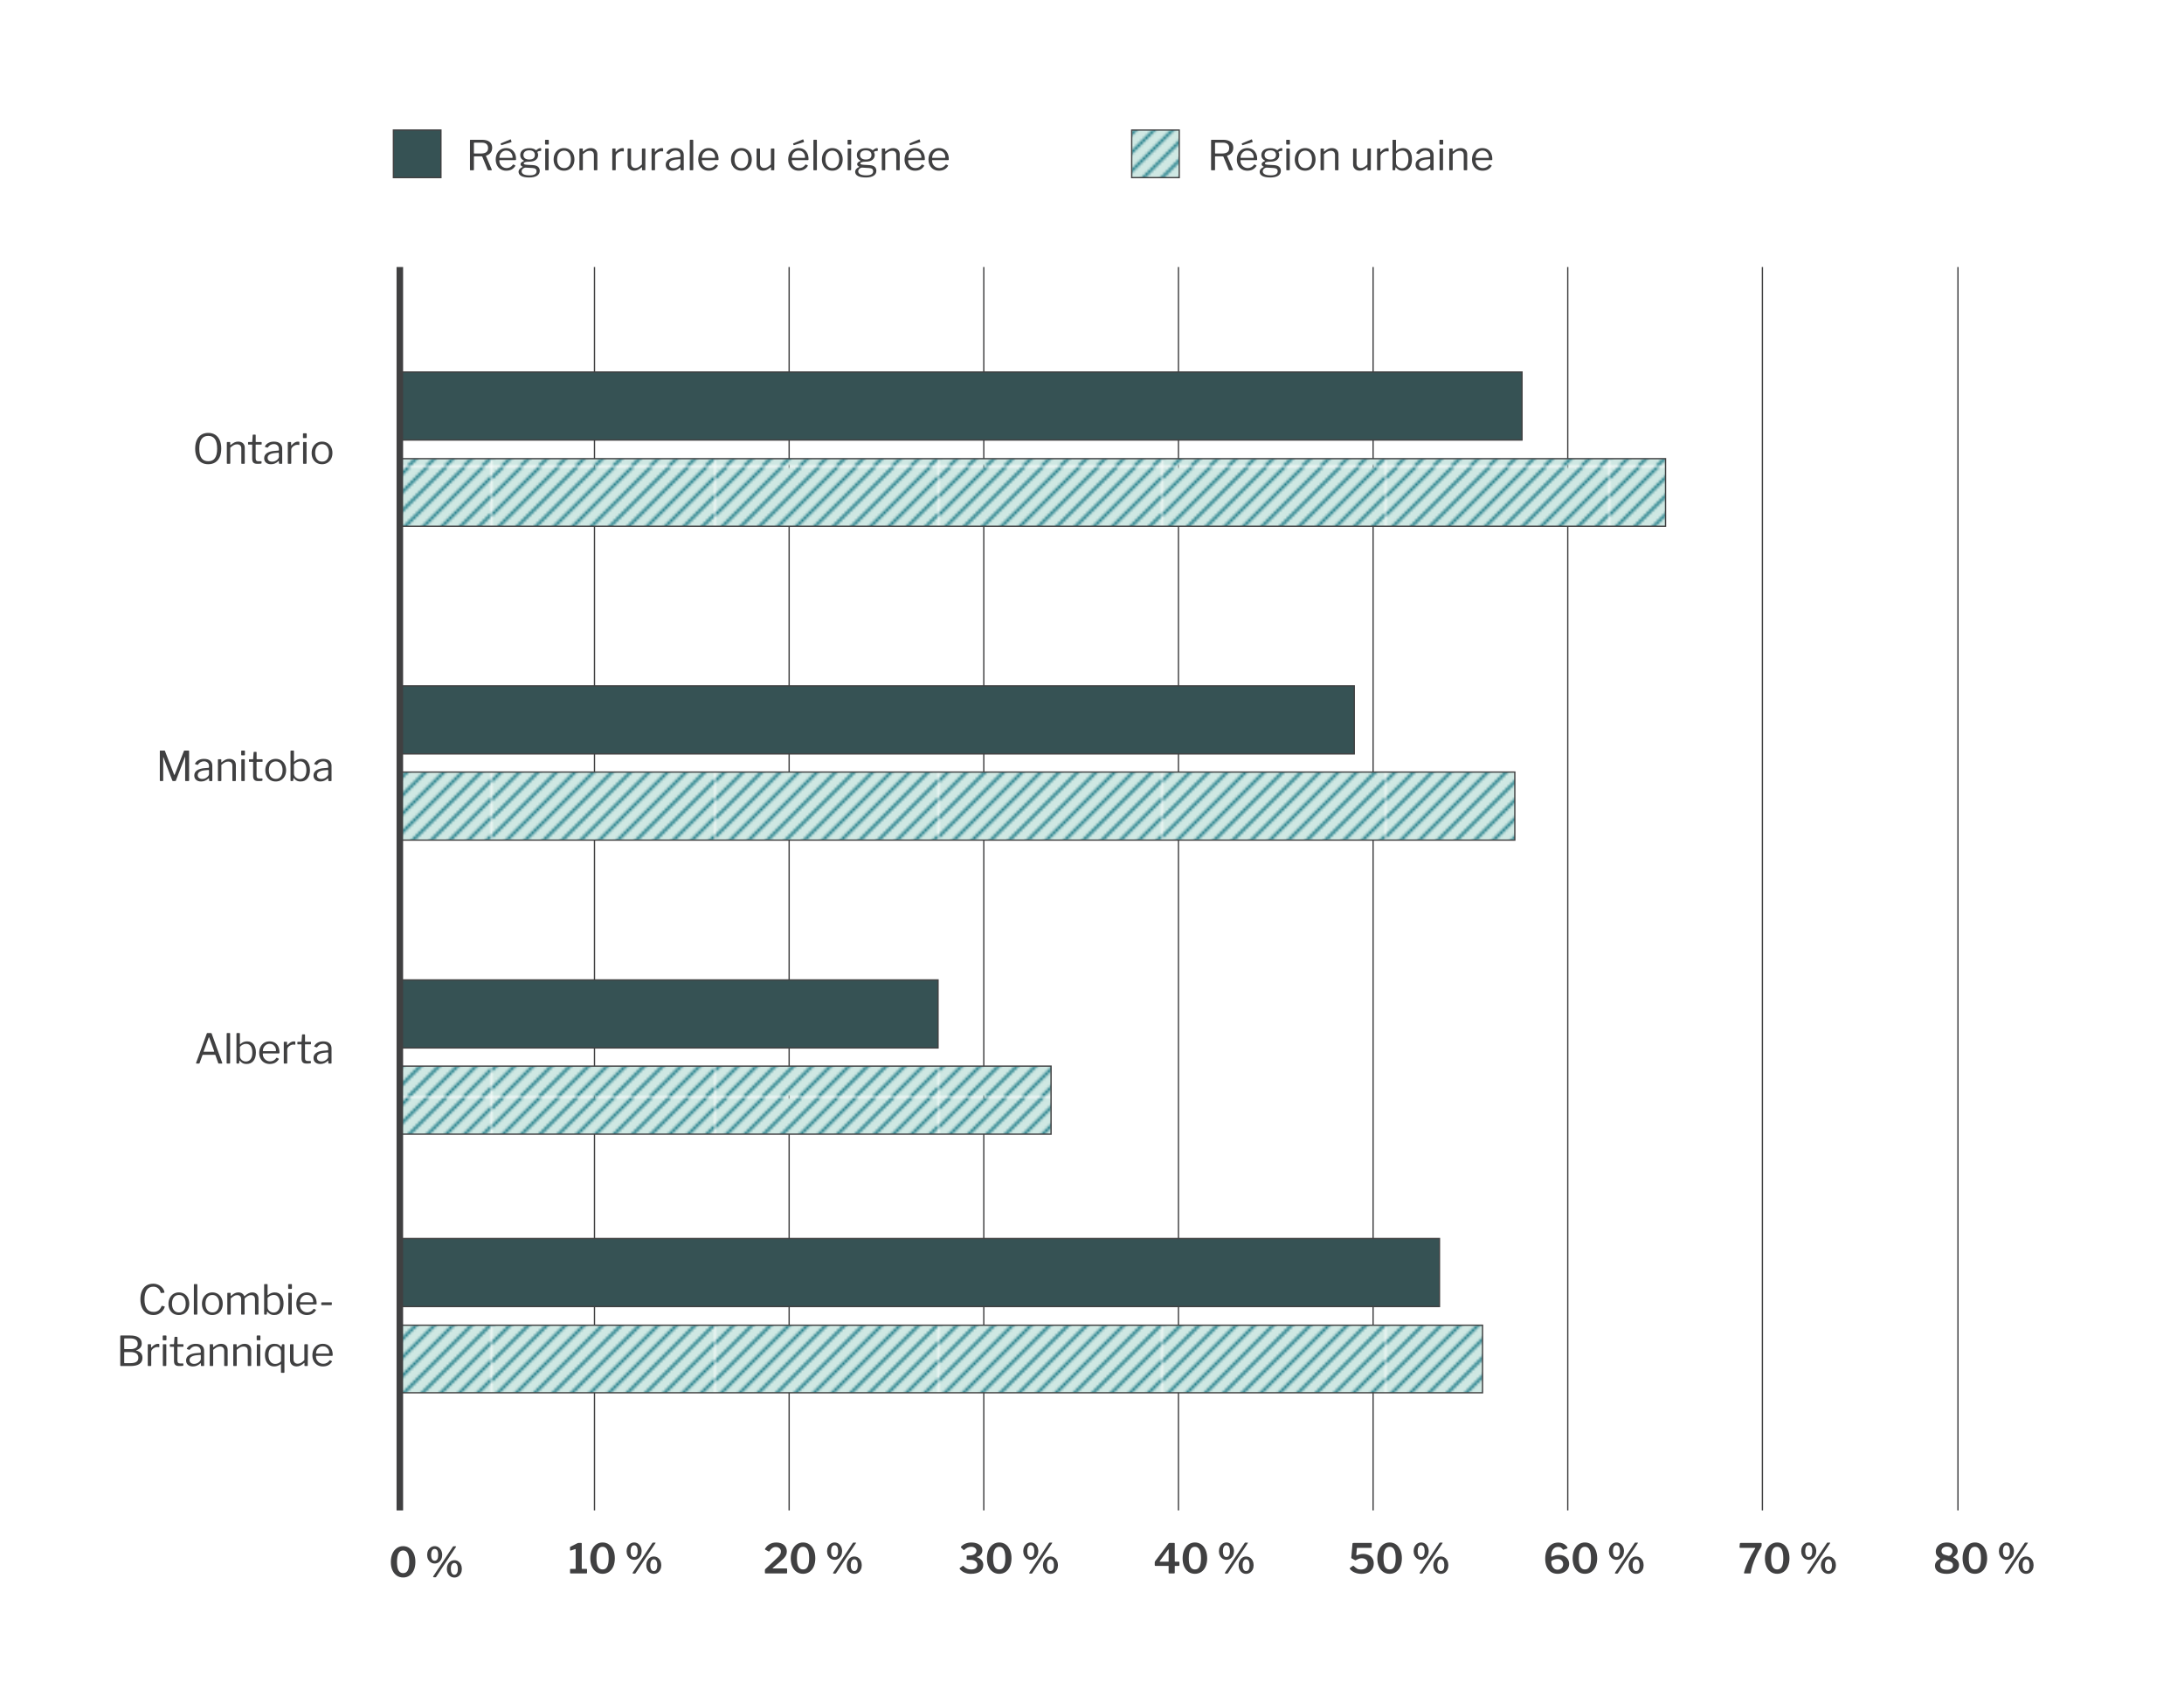 <?xml version="1.0" encoding="UTF-8"?><svg xmlns="http://www.w3.org/2000/svg" width="850.009" height="660" xmlns:xlink="http://www.w3.org/1999/xlink" viewBox="0 0 850.009 660"><defs><style>.cls-1,.cls-2,.cls-3,.cls-4,.cls-5,.cls-6,.cls-7,.cls-8,.cls-9{stroke:#404041;}.cls-1,.cls-2,.cls-3,.cls-5,.cls-6,.cls-7,.cls-8,.cls-9{stroke-width:.5px;}.cls-1,.cls-3{fill-rule:evenodd;}.cls-1,.cls-3,.cls-10,.cls-5,.cls-6,.cls-7,.cls-8,.cls-9{stroke-miterlimit:10;}.cls-1,.cls-9{fill:#365254;}.cls-11{fill:#404041;}.cls-12{fill:#177784;}.cls-13{fill:#cfe8e3;}.cls-2,.cls-4{stroke-linejoin:round;}.cls-2,.cls-4,.cls-14{fill:none;}.cls-3{fill:url(#New_Pattern_Swatch_12);}.cls-4{stroke-width:2.547px;}.cls-10{fill:#fff;stroke:#231f20;stroke-width:1.037px;}.cls-5{fill:url(#New_Pattern_Swatch_12-4);}.cls-6{fill:url(#New_Pattern_Swatch_12-2);}.cls-7{fill:url(#New_Pattern_Swatch_12-3);}.cls-8{fill:url(#New_Pattern_Swatch_12-5);}</style><pattern id="New_Pattern_Swatch_12" x="0" y="0" width="86.49" height="86.494" patternTransform="translate(773.752 1767.166)" patternUnits="userSpaceOnUse" viewBox="0 0 86.49 86.494"><g><rect class="cls-14" width="86.49" height="86.494"/><rect class="cls-13" x="0" y="0" width="86.486" height="86.494"/><g><polygon class="cls-12" points="38.907 86.49 40.375 86.49 86.49 40.375 86.49 38.907 38.907 86.49"/><polygon class="cls-12" points="31.699 86.49 33.168 86.49 86.49 33.168 86.49 31.7 31.699 86.49"/><polygon class="cls-12" points="24.492 86.49 25.96 86.49 86.49 25.96 86.49 24.492 24.492 86.49"/><polygon class="cls-12" points="17.284 86.49 18.753 86.49 86.49 18.753 86.49 17.285 17.284 86.49"/><polygon class="cls-12" points="2.869 86.49 4.338 86.49 86.49 4.338 86.49 2.87 2.869 86.49"/><polygon class="cls-12" points="10.077 86.49 11.545 86.49 86.49 11.545 86.49 10.077 10.077 86.49"/><polygon class="cls-12" points="74.944 86.49 76.413 86.49 86.49 76.413 86.49 74.945 74.944 86.49"/><polygon class="cls-12" points="82.151 86.49 83.62 86.49 86.49 83.62 86.49 82.152 82.151 86.49"/><polygon class="cls-12" points="53.322 86.49 54.79 86.49 86.49 54.79 86.49 53.322 53.322 86.49"/><polygon class="cls-12" points="60.529 86.49 61.998 86.49 86.49 61.998 86.49 60.53 60.529 86.49"/><polygon class="cls-12" points="67.737 86.49 69.205 86.49 86.49 69.205 86.49 67.737 67.737 86.49"/><polygon class="cls-12" points="46.114 86.49 47.583 86.49 86.49 47.583 86.49 46.115 46.114 86.49"/><polygon class="cls-12" points="0 17.285 0 18.753 18.753 0 17.285 0 0 17.285"/><polygon class="cls-12" points="0 24.492 0 25.96 25.961 0 24.492 0 0 24.492"/><polygon class="cls-12" points="0 31.7 0 33.168 33.168 0 31.7 0 0 31.7"/><polygon class="cls-12" points="0 2.87 0 4.338 4.338 0 2.87 0 0 2.87"/><polygon class="cls-12" points="0 82.152 0 83.62 83.62 0 82.152 0 0 82.152"/><polygon class="cls-12" points="0 10.077 0 11.545 11.546 0 10.077 0 0 10.077"/><polygon class="cls-12" points="0 38.907 0 40.375 40.376 0 38.907 0 0 38.907"/><polygon class="cls-12" points="0 74.945 0 76.413 76.413 0 74.944 0 0 74.945"/><polygon class="cls-12" points="0 67.737 0 69.205 69.205 0 67.737 0 0 67.737"/><polygon class="cls-12" points="0 60.53 0 61.998 61.998 0 60.529 0 0 60.53"/><polygon class="cls-12" points="0 53.322 0 54.79 54.79 0 53.322 0 0 53.322"/><polygon class="cls-12" points="0 46.114 0 47.583 47.583 0 46.114 0 0 46.114"/></g></g></pattern><pattern id="New_Pattern_Swatch_12-2" patternTransform="translate(713.774 1732.374)" xlink:href="#New_Pattern_Swatch_12"/><pattern id="New_Pattern_Swatch_12-3" patternTransform="translate(713.774 1661.009)" xlink:href="#New_Pattern_Swatch_12"/><pattern id="New_Pattern_Swatch_12-4" patternTransform="translate(713.774 1715.137)" xlink:href="#New_Pattern_Swatch_12"/><pattern id="New_Pattern_Swatch_12-5" patternTransform="translate(713.774 1641.517)" xlink:href="#New_Pattern_Swatch_12"/></defs><g id="white-BG"><rect class="cls-10" x="-3057.071" y="-868.069" width="3992.937" height="1636.538"/></g><g id="design"><g><path class="cls-11" d="M191.408,66.07c0,.128-.063,.192-.191,.192h-1.168c-.118,0-.203-.064-.257-.192l-2.063-5.04c-.032-.064-.075-.112-.128-.144-.054-.032-.139-.048-.256-.048h-2.704c-.128,0-.192,.059-.192,.176v4.992c0,.096-.019,.163-.056,.2-.038,.038-.109,.056-.216,.056h-1.04c-.086,0-.145-.016-.177-.048-.031-.032-.048-.085-.048-.16v-11.44c0-.085,.014-.144,.04-.176,.026-.032,.077-.048,.152-.048h4.464c1.27,0,2.251,.262,2.944,.784s1.04,1.285,1.04,2.288c0,.843-.228,1.522-.681,2.04-.453,.517-1.005,.872-1.655,1.064-.043,.011-.07,.032-.08,.064-.011,.032-.006,.064,.016,.096l2.24,5.232c.011,.021,.016,.059,.016,.112Zm-2.16-6.848c.47-.341,.704-.88,.704-1.616,0-.693-.208-1.216-.624-1.568s-1.029-.528-1.84-.528h-2.816c-.149,0-.224,.059-.224,.176v3.84c0,.139,.048,.208,.145,.208h2.527c.949,0,1.659-.171,2.128-.512Z"/><path class="cls-11" d="M194.709,63.974c.251,.438,.589,.784,1.016,1.04s.896,.384,1.408,.384c1.066,0,1.898-.443,2.496-1.328,.043-.042,.08-.066,.112-.072,.032-.005,.069,.003,.112,.024l.672,.336c.085,.053,.096,.128,.031,.224-.416,.64-.911,1.107-1.487,1.4-.576,.293-1.265,.44-2.064,.44-.778,0-1.478-.182-2.096-.544-.619-.363-1.102-.872-1.448-1.528-.347-.656-.52-1.405-.52-2.248,0-.906,.176-1.698,.527-2.376,.353-.677,.835-1.197,1.448-1.56,.613-.362,1.304-.544,2.072-.544s1.442,.171,2.023,.512c.582,.341,1.032,.84,1.353,1.496,.32,.656,.479,1.432,.479,2.328v.064c0,.096-.016,.168-.048,.216s-.096,.072-.191,.072h-6.128c-.097,0-.145,.08-.145,.24,0,.512,.125,.987,.376,1.424Zm4.521-2.544c.117,0,.191-.013,.224-.04,.032-.026,.048-.088,.048-.184,0-.469-.099-.904-.296-1.304s-.485-.72-.864-.96c-.379-.24-.818-.36-1.319-.36-.544,0-1.02,.136-1.425,.408s-.714,.624-.928,1.056c-.213,.432-.314,.894-.304,1.384h4.864Zm-.16-6.368c.01,.021,.016,.054,.016,.096,0,.085-.059,.144-.176,.176l-3.664,1.152c-.021,.011-.054,.016-.096,.016-.075,0-.128-.048-.16-.144l-.128-.352c-.011-.021-.017-.048-.017-.08,0-.085,.032-.133,.097-.144l3.695-1.536c.011-.01,.032-.016,.064-.016,.063,0,.106,.032,.128,.096l.24,.736Z"/><path class="cls-11" d="M210.634,57.894v.56c0,.107-.024,.184-.072,.232-.048,.048-.131,.067-.248,.056-.352,0-.629,.048-.832,.144-.256,.107-.362,.229-.32,.368,.011,.042,.043,.123,.097,.24,.053,.118,.096,.248,.128,.392s.048,.296,.048,.456c0,.757-.296,1.376-.888,1.856-.593,.48-1.454,.72-2.584,.72-.758,0-1.302,.064-1.632,.192-.331,.128-.496,.293-.496,.496,0,.16,.111,.28,.336,.36,.224,.08,.597,.136,1.12,.168l2.063,.112c.917,.054,1.6,.272,2.048,.656,.448,.384,.672,.907,.672,1.568,0,.811-.354,1.445-1.063,1.904-.71,.458-1.72,.688-3.032,.688-1.354,0-2.387-.194-3.096-.584-.71-.389-1.064-.947-1.064-1.672,0-.714,.501-1.317,1.504-1.808,.117-.053,.117-.112,0-.176-.49-.213-.735-.528-.735-.944,0-.235,.109-.458,.328-.672,.218-.213,.53-.389,.936-.528,.054-.011,.08-.037,.08-.08,0-.053-.026-.09-.08-.112-.47-.246-.816-.542-1.04-.888s-.336-.765-.336-1.256c0-.832,.314-1.488,.944-1.968,.629-.48,1.52-.72,2.672-.72,1.013,0,1.813,.24,2.399,.72,.075,.054,.128,.08,.16,.08,.043,0,.102-.026,.176-.08,.203-.202,.44-.376,.712-.52,.272-.144,.536-.216,.793-.216,.202,0,.304,.085,.304,.256Zm-6.08,7.328c-.192-.01-.411,.045-.656,.168-.245,.123-.453,.296-.624,.52s-.256,.469-.256,.736c0,.512,.262,.904,.784,1.176s1.296,.408,2.32,.408c1.802,0,2.703-.533,2.703-1.6,0-.374-.125-.667-.376-.88-.25-.213-.658-.336-1.224-.368l-2.672-.16Zm3.063-3.6c.368-.298,.553-.73,.553-1.296,0-.576-.188-1.024-.561-1.344-.373-.32-.923-.48-1.647-.48-.704,0-1.254,.163-1.648,.488-.395,.326-.592,.771-.592,1.336,0,.555,.194,.984,.584,1.288,.39,.304,.941,.456,1.656,.456,.735,0,1.288-.149,1.655-.448Z"/><path class="cls-11" d="M213.595,55.958c0,.107-.021,.184-.063,.232-.043,.048-.117,.072-.225,.072h-.928c-.16,0-.24-.09-.24-.272v-1.344c0-.17,.075-.256,.225-.256h1.008c.064,0,.117,.021,.16,.064,.042,.043,.063,.102,.063,.176v1.328Zm-.063,10.032c0,.107-.021,.179-.064,.216-.042,.038-.117,.056-.224,.056h-.816c-.096,0-.16-.016-.191-.048-.032-.032-.048-.091-.048-.176v-8.032c0-.149,.063-.224,.191-.224h.977c.117,0,.176,.069,.176,.208v8Z"/><path class="cls-11" d="M217.401,65.87c-.613-.368-1.088-.882-1.424-1.544-.336-.661-.504-1.413-.504-2.256,0-.864,.173-1.632,.52-2.304s.826-1.197,1.44-1.576c.613-.379,1.314-.568,2.104-.568s1.49,.189,2.104,.568c.613,.378,1.088,.904,1.424,1.576s.504,1.435,.504,2.288c0,.843-.171,1.595-.512,2.256-.342,.662-.819,1.179-1.433,1.552s-1.314,.56-2.104,.56c-.8,0-1.507-.184-2.12-.552Zm4.096-1.36c.464-.603,.696-1.432,.696-2.488,0-1.045-.237-1.874-.712-2.488-.475-.613-1.123-.92-1.944-.92-.832,0-1.488,.307-1.968,.92-.48,.614-.72,1.443-.72,2.488s.239,1.872,.72,2.48c.479,.608,1.142,.912,1.984,.912,.832,0,1.479-.301,1.943-.904Z"/><path class="cls-11" d="M225.509,66.054v-8.064c0-.139,.058-.208,.176-.208h.96c.117,0,.176,.059,.176,.176v.928c0,.118,.048,.133,.145,.048,.597-.469,1.106-.805,1.527-1.008,.422-.203,.894-.304,1.416-.304,.811,0,1.442,.219,1.896,.656,.453,.438,.68,1.024,.68,1.76v5.968c0,.17-.08,.256-.24,.256h-.896c-.139,0-.208-.069-.208-.208v-5.712c0-.533-.137-.944-.408-1.232-.272-.288-.69-.432-1.256-.432-.448,0-.861,.099-1.24,.296-.379,.198-.84,.531-1.384,1v6.048c0,.086-.019,.147-.057,.184-.037,.038-.099,.056-.184,.056h-.88c-.149,0-.224-.069-.224-.208Z"/><path class="cls-11" d="M238.293,66.054v-8.064c0-.139,.058-.208,.176-.208h.928c.117,0,.176,.059,.176,.176v1.04c0,.064,.019,.102,.057,.112,.037,.011,.077-.011,.12-.064,.81-.949,1.637-1.424,2.479-1.424,.373,0,.56,.07,.56,.208v.96c0,.107-.048,.15-.144,.128-.192-.032-.432-.048-.72-.048-.31,0-.646,.091-1.008,.272s-.667,.416-.912,.704c-.246,.288-.368,.582-.368,.88v5.296c0,.16-.08,.24-.24,.24h-.88c-.149,0-.224-.069-.224-.208Z"/><path class="cls-11" d="M248.543,65.006c.421-.24,.851-.584,1.288-1.032v-5.968c0-.149,.085-.224,.256-.224h.88c.149,0,.224,.075,.224,.224l-.032,8.048c0,.139-.059,.208-.176,.208h-.928c-.117,0-.176-.059-.176-.176v-.944c0-.128-.048-.144-.145-.048-.576,.491-1.088,.835-1.536,1.032-.447,.197-.906,.296-1.376,.296-.746,0-1.359-.224-1.84-.672-.479-.448-.72-1.04-.72-1.776v-5.952c0-.16,.08-.24,.24-.24h.896c.139,0,.208,.075,.208,.224v5.616c0,.534,.146,.958,.44,1.272,.293,.315,.695,.472,1.208,.472,.437,0,.866-.12,1.288-.36Z"/><path class="cls-11" d="M253.592,66.054v-8.064c0-.139,.058-.208,.176-.208h.928c.117,0,.176,.059,.176,.176v1.04c0,.064,.019,.102,.057,.112,.037,.011,.077-.011,.12-.064,.81-.949,1.637-1.424,2.479-1.424,.373,0,.56,.07,.56,.208v.96c0,.107-.048,.15-.144,.128-.192-.032-.432-.048-.72-.048-.31,0-.646,.091-1.008,.272s-.667,.416-.912,.704c-.246,.288-.368,.582-.368,.88v5.296c0,.16-.08,.24-.24,.24h-.88c-.149,0-.224-.069-.224-.208Z"/><path class="cls-11" d="M261.761,66.422c-.831,0-1.485-.21-1.96-.632-.475-.421-.712-.984-.712-1.688,0-.853,.36-1.525,1.08-2.016,.721-.491,1.763-.779,3.128-.864l1.248-.096c.182-.021,.272-.101,.272-.24v-.432c0-.576-.179-1.032-.536-1.368-.357-.336-.84-.504-1.448-.504-.938,0-1.706,.427-2.304,1.28-.032,.053-.064,.088-.096,.104-.032,.016-.075,.013-.128-.008l-.864-.288c-.054-.021-.08-.059-.08-.112,0-.032,.016-.08,.048-.144,.32-.565,.776-1.005,1.368-1.32,.592-.314,1.293-.472,2.104-.472,1.046,0,1.846,.243,2.4,.728,.555,.486,.832,1.155,.832,2.008v5.664c0,.096-.016,.16-.048,.192-.032,.032-.091,.048-.176,.048h-.801c-.128,0-.202-.085-.224-.256l-.032-.736c-.011-.074-.037-.112-.08-.112-.042,0-.091,.027-.144,.08-.821,.79-1.771,1.184-2.849,1.184Zm2.816-4.48l-1.04,.096c-.992,.064-1.758,.256-2.296,.576-.539,.32-.808,.763-.808,1.328,0,.458,.162,.821,.487,1.088s.761,.4,1.305,.4c.33,0,.655-.059,.976-.176,.32-.118,.603-.277,.848-.48,.246-.192,.435-.397,.568-.616,.133-.218,.2-.429,.2-.632v-1.328c0-.17-.08-.256-.24-.256Z"/><path class="cls-11" d="M269.809,65.99c0,.107-.021,.179-.063,.216-.043,.038-.118,.056-.225,.056h-.832c-.096,0-.16-.016-.191-.048-.032-.032-.048-.091-.048-.176l.016-11.424c0-.149,.063-.224,.192-.224h.96c.128,0,.191,.069,.191,.208v11.392Z"/><path class="cls-11" d="M273.53,63.974c.251,.438,.589,.784,1.016,1.04s.896,.384,1.408,.384c1.066,0,1.898-.443,2.496-1.328,.043-.042,.08-.066,.112-.072,.032-.005,.069,.003,.112,.024l.672,.336c.085,.053,.096,.128,.031,.224-.416,.64-.911,1.107-1.487,1.4-.576,.293-1.265,.44-2.064,.44-.778,0-1.478-.182-2.096-.544-.619-.363-1.102-.872-1.448-1.528-.347-.656-.52-1.405-.52-2.248,0-.906,.176-1.698,.527-2.376,.353-.677,.835-1.197,1.448-1.56,.613-.362,1.304-.544,2.072-.544s1.442,.171,2.023,.512c.582,.341,1.032,.84,1.353,1.496,.32,.656,.479,1.432,.479,2.328v.064c0,.096-.016,.168-.048,.216s-.096,.072-.191,.072h-6.128c-.097,0-.145,.08-.145,.24,0,.512,.125,.987,.376,1.424Zm4.521-2.544c.117,0,.191-.013,.224-.04,.032-.026,.048-.088,.048-.184,0-.469-.099-.904-.296-1.304s-.485-.72-.864-.96c-.379-.24-.818-.36-1.319-.36-.544,0-1.02,.136-1.425,.408s-.714,.624-.928,1.056c-.213,.432-.314,.894-.304,1.384h4.864Z"/><path class="cls-11" d="M286.427,65.87c-.613-.368-1.088-.882-1.424-1.544-.336-.661-.504-1.413-.504-2.256,0-.864,.173-1.632,.52-2.304s.826-1.197,1.44-1.576c.613-.379,1.314-.568,2.104-.568s1.49,.189,2.104,.568c.613,.378,1.088,.904,1.424,1.576s.504,1.435,.504,2.288c0,.843-.171,1.595-.512,2.256-.342,.662-.819,1.179-1.433,1.552s-1.314,.56-2.104,.56c-.8,0-1.507-.184-2.12-.552Zm4.096-1.36c.464-.603,.696-1.432,.696-2.488,0-1.045-.237-1.874-.712-2.488-.475-.613-1.123-.92-1.944-.92-.832,0-1.488,.307-1.968,.92-.48,.614-.72,1.443-.72,2.488s.239,1.872,.72,2.48c.479,.608,1.142,.912,1.984,.912,.832,0,1.479-.301,1.943-.904Z"/><path class="cls-11" d="M298.736,65.006c.421-.24,.851-.584,1.288-1.032v-5.968c0-.149,.085-.224,.256-.224h.88c.149,0,.224,.075,.224,.224l-.032,8.048c0,.139-.059,.208-.176,.208h-.928c-.117,0-.176-.059-.176-.176v-.944c0-.128-.048-.144-.145-.048-.576,.491-1.088,.835-1.536,1.032-.447,.197-.906,.296-1.376,.296-.746,0-1.359-.224-1.84-.672-.479-.448-.72-1.04-.72-1.776v-5.952c0-.16,.08-.24,.24-.24h.896c.139,0,.208,.075,.208,.224v5.616c0,.534,.146,.958,.44,1.272,.293,.315,.695,.472,1.208,.472,.437,0,.866-.12,1.288-.36Z"/><path class="cls-11" d="M308.543,63.974c.251,.438,.589,.784,1.016,1.04s.896,.384,1.408,.384c1.066,0,1.898-.443,2.496-1.328,.043-.042,.08-.066,.112-.072,.032-.005,.069,.003,.112,.024l.672,.336c.085,.053,.096,.128,.031,.224-.416,.64-.911,1.107-1.487,1.4-.576,.293-1.265,.44-2.064,.44-.778,0-1.478-.182-2.096-.544-.619-.363-1.102-.872-1.448-1.528-.347-.656-.52-1.405-.52-2.248,0-.906,.176-1.698,.527-2.376,.353-.677,.835-1.197,1.448-1.56,.613-.362,1.304-.544,2.072-.544s1.442,.171,2.023,.512c.582,.341,1.032,.84,1.353,1.496,.32,.656,.479,1.432,.479,2.328v.064c0,.096-.016,.168-.048,.216s-.096,.072-.191,.072h-6.128c-.097,0-.145,.08-.145,.24,0,.512,.125,.987,.376,1.424Zm4.521-2.544c.117,0,.191-.013,.224-.04,.032-.026,.048-.088,.048-.184,0-.469-.099-.904-.296-1.304s-.485-.72-.864-.96c-.379-.24-.818-.36-1.319-.36-.544,0-1.02,.136-1.425,.408s-.714,.624-.928,1.056c-.213,.432-.314,.894-.304,1.384h4.864Zm-.16-6.368c.01,.021,.016,.054,.016,.096,0,.085-.059,.144-.176,.176l-3.664,1.152c-.021,.011-.054,.016-.096,.016-.075,0-.128-.048-.16-.144l-.128-.352c-.011-.021-.017-.048-.017-.08,0-.085,.032-.133,.097-.144l3.695-1.536c.011-.01,.032-.016,.064-.016,.063,0,.106,.032,.128,.096l.24,.736Z"/><path class="cls-11" d="M317.927,65.99c0,.107-.021,.179-.063,.216-.043,.038-.118,.056-.225,.056h-.832c-.096,0-.16-.016-.191-.048-.032-.032-.048-.091-.048-.176l.016-11.424c0-.149,.063-.224,.192-.224h.96c.128,0,.191,.069,.191,.208v11.392Z"/><path class="cls-11" d="M321.809,65.87c-.613-.368-1.088-.882-1.424-1.544-.336-.661-.504-1.413-.504-2.256,0-.864,.173-1.632,.52-2.304s.826-1.197,1.44-1.576c.613-.379,1.314-.568,2.104-.568s1.49,.189,2.104,.568c.613,.378,1.088,.904,1.424,1.576s.504,1.435,.504,2.288c0,.843-.171,1.595-.512,2.256-.342,.662-.819,1.179-1.433,1.552s-1.314,.56-2.104,.56c-.8,0-1.507-.184-2.12-.552Zm4.096-1.36c.464-.603,.696-1.432,.696-2.488,0-1.045-.237-1.874-.712-2.488-.475-.613-1.123-.92-1.944-.92-.832,0-1.488,.307-1.968,.92-.48,.614-.72,1.443-.72,2.488s.239,1.872,.72,2.48c.479,.608,1.142,.912,1.984,.912,.832,0,1.479-.301,1.943-.904Z"/><path class="cls-11" d="M331.325,55.958c0,.107-.021,.184-.063,.232-.043,.048-.117,.072-.225,.072h-.928c-.16,0-.24-.09-.24-.272v-1.344c0-.17,.075-.256,.225-.256h1.008c.064,0,.117,.021,.16,.064,.042,.043,.063,.102,.063,.176v1.328Zm-.063,10.032c0,.107-.021,.179-.064,.216-.042,.038-.117,.056-.224,.056h-.816c-.096,0-.16-.016-.191-.048-.032-.032-.048-.091-.048-.176v-8.032c0-.149,.063-.224,.191-.224h.977c.117,0,.176,.069,.176,.208v8Z"/><path class="cls-11" d="M341.64,57.894v.56c0,.107-.024,.184-.072,.232-.048,.048-.131,.067-.248,.056-.352,0-.629,.048-.832,.144-.256,.107-.362,.229-.32,.368,.011,.042,.043,.123,.097,.24,.053,.118,.096,.248,.128,.392s.048,.296,.048,.456c0,.757-.296,1.376-.888,1.856-.593,.48-1.454,.72-2.584,.72-.758,0-1.302,.064-1.632,.192-.331,.128-.496,.293-.496,.496,0,.16,.111,.28,.336,.36,.224,.08,.597,.136,1.12,.168l2.063,.112c.917,.054,1.6,.272,2.048,.656,.448,.384,.672,.907,.672,1.568,0,.811-.354,1.445-1.063,1.904-.71,.458-1.72,.688-3.032,.688-1.354,0-2.387-.194-3.096-.584-.71-.389-1.064-.947-1.064-1.672,0-.714,.501-1.317,1.504-1.808,.117-.053,.117-.112,0-.176-.49-.213-.735-.528-.735-.944,0-.235,.109-.458,.328-.672,.218-.213,.53-.389,.936-.528,.054-.011,.08-.037,.08-.08,0-.053-.026-.09-.08-.112-.47-.246-.816-.542-1.04-.888s-.336-.765-.336-1.256c0-.832,.314-1.488,.944-1.968,.629-.48,1.52-.72,2.672-.72,1.013,0,1.813,.24,2.399,.72,.075,.054,.128,.08,.16,.08,.043,0,.102-.026,.176-.08,.203-.202,.44-.376,.712-.52,.272-.144,.536-.216,.793-.216,.202,0,.304,.085,.304,.256Zm-6.08,7.328c-.192-.01-.411,.045-.656,.168-.245,.123-.453,.296-.624,.52s-.256,.469-.256,.736c0,.512,.262,.904,.784,1.176s1.296,.408,2.32,.408c1.802,0,2.703-.533,2.703-1.6,0-.374-.125-.667-.376-.88-.25-.213-.658-.336-1.224-.368l-2.672-.16Zm3.063-3.6c.368-.298,.553-.73,.553-1.296,0-.576-.188-1.024-.561-1.344-.373-.32-.923-.48-1.647-.48-.704,0-1.254,.163-1.648,.488-.395,.326-.592,.771-.592,1.336,0,.555,.194,.984,.584,1.288,.39,.304,.941,.456,1.656,.456,.735,0,1.288-.149,1.655-.448Z"/><path class="cls-11" d="M343.194,66.054v-8.064c0-.139,.058-.208,.176-.208h.96c.117,0,.176,.059,.176,.176v.928c0,.118,.048,.133,.145,.048,.597-.469,1.106-.805,1.527-1.008,.422-.203,.894-.304,1.416-.304,.811,0,1.442,.219,1.896,.656,.453,.438,.68,1.024,.68,1.76v5.968c0,.17-.08,.256-.24,.256h-.896c-.139,0-.208-.069-.208-.208v-5.712c0-.533-.137-.944-.408-1.232-.272-.288-.69-.432-1.256-.432-.448,0-.861,.099-1.24,.296-.379,.198-.84,.531-1.384,1v6.048c0,.086-.019,.147-.057,.184-.037,.038-.099,.056-.184,.056h-.88c-.149,0-.224-.069-.224-.208Z"/><path class="cls-11" d="M353.817,63.974c.251,.438,.589,.784,1.016,1.04s.896,.384,1.408,.384c1.066,0,1.898-.443,2.496-1.328,.043-.042,.08-.066,.112-.072,.032-.005,.069,.003,.112,.024l.672,.336c.085,.053,.096,.128,.031,.224-.416,.64-.911,1.107-1.487,1.4-.576,.293-1.265,.44-2.064,.44-.778,0-1.478-.182-2.096-.544-.619-.363-1.102-.872-1.448-1.528-.347-.656-.52-1.405-.52-2.248,0-.906,.176-1.698,.527-2.376,.353-.677,.835-1.197,1.448-1.56,.613-.362,1.304-.544,2.072-.544s1.442,.171,2.023,.512c.582,.341,1.032,.84,1.353,1.496,.32,.656,.479,1.432,.479,2.328v.064c0,.096-.016,.168-.048,.216s-.096,.072-.191,.072h-6.128c-.097,0-.145,.08-.145,.24,0,.512,.125,.987,.376,1.424Zm4.521-2.544c.117,0,.191-.013,.224-.04,.032-.026,.048-.088,.048-.184,0-.469-.099-.904-.296-1.304s-.485-.72-.864-.96c-.379-.24-.818-.36-1.319-.36-.544,0-1.02,.136-1.425,.408s-.714,.624-.928,1.056c-.213,.432-.314,.894-.304,1.384h4.864Zm-.16-6.368c.01,.021,.016,.054,.016,.096,0,.085-.059,.144-.176,.176l-3.664,1.152c-.021,.011-.054,.016-.096,.016-.075,0-.128-.048-.16-.144l-.128-.352c-.011-.021-.017-.048-.017-.08,0-.085,.032-.133,.097-.144l3.695-1.536c.011-.01,.032-.016,.064-.016,.063,0,.106,.032,.128,.096l.24,.736Z"/><path class="cls-11" d="M363.132,63.974c.251,.438,.589,.784,1.016,1.04s.896,.384,1.408,.384c1.066,0,1.898-.443,2.496-1.328,.043-.042,.08-.066,.112-.072,.032-.005,.069,.003,.112,.024l.672,.336c.085,.053,.096,.128,.031,.224-.416,.64-.911,1.107-1.487,1.4-.576,.293-1.265,.44-2.064,.44-.778,0-1.478-.182-2.096-.544-.619-.363-1.102-.872-1.448-1.528-.347-.656-.52-1.405-.52-2.248,0-.906,.176-1.698,.527-2.376,.353-.677,.835-1.197,1.448-1.56,.613-.362,1.304-.544,2.072-.544s1.442,.171,2.023,.512c.582,.341,1.032,.84,1.353,1.496,.32,.656,.479,1.432,.479,2.328v.064c0,.096-.016,.168-.048,.216s-.096,.072-.191,.072h-6.128c-.097,0-.145,.08-.145,.24,0,.512,.125,.987,.376,1.424Zm4.521-2.544c.117,0,.191-.013,.224-.04,.032-.026,.048-.088,.048-.184,0-.469-.099-.904-.296-1.304s-.485-.72-.864-.96c-.379-.24-.818-.36-1.319-.36-.544,0-1.02,.136-1.425,.408s-.714,.624-.928,1.056c-.213,.432-.314,.894-.304,1.384h4.864Z"/></g><g><path class="cls-11" d="M479.851,66.07c0,.128-.063,.192-.191,.192h-1.168c-.118,0-.203-.064-.257-.192l-2.063-5.04c-.032-.064-.075-.112-.128-.144-.054-.032-.139-.048-.256-.048h-2.704c-.128,0-.192,.059-.192,.176v4.992c0,.096-.019,.163-.056,.2-.038,.038-.109,.056-.216,.056h-1.04c-.086,0-.145-.016-.177-.048-.031-.032-.048-.085-.048-.16v-11.44c0-.085,.014-.144,.04-.176,.026-.032,.077-.048,.152-.048h4.464c1.27,0,2.251,.262,2.944,.784s1.04,1.285,1.04,2.288c0,.843-.228,1.522-.681,2.04-.453,.517-1.005,.872-1.655,1.064-.043,.011-.07,.032-.08,.064-.011,.032-.006,.064,.016,.096l2.24,5.232c.011,.021,.016,.059,.016,.112Zm-2.16-6.848c.47-.341,.704-.88,.704-1.616,0-.693-.208-1.216-.624-1.568s-1.029-.528-1.84-.528h-2.816c-.149,0-.224,.059-.224,.176v3.84c0,.139,.048,.208,.145,.208h2.527c.949,0,1.659-.171,2.128-.512Z"/><path class="cls-11" d="M483.152,63.974c.251,.438,.589,.784,1.016,1.04s.896,.384,1.408,.384c1.066,0,1.898-.443,2.496-1.328,.043-.042,.08-.066,.112-.072,.032-.005,.069,.003,.112,.024l.672,.336c.085,.053,.096,.128,.031,.224-.416,.64-.911,1.107-1.487,1.4-.576,.293-1.265,.44-2.064,.44-.778,0-1.478-.182-2.096-.544-.619-.363-1.102-.872-1.448-1.528-.347-.656-.52-1.405-.52-2.248,0-.906,.176-1.698,.527-2.376,.353-.677,.835-1.197,1.448-1.56,.613-.362,1.304-.544,2.072-.544s1.442,.171,2.023,.512c.582,.341,1.032,.84,1.353,1.496,.32,.656,.479,1.432,.479,2.328v.064c0,.096-.016,.168-.048,.216s-.096,.072-.191,.072h-6.128c-.097,0-.145,.08-.145,.24,0,.512,.125,.987,.376,1.424Zm4.521-2.544c.117,0,.191-.013,.224-.04,.032-.026,.048-.088,.048-.184,0-.469-.099-.904-.296-1.304s-.485-.72-.864-.96c-.379-.24-.818-.36-1.319-.36-.544,0-1.02,.136-1.425,.408s-.714,.624-.928,1.056c-.213,.432-.314,.894-.304,1.384h4.864Zm-.16-6.368c.01,.021,.016,.054,.016,.096,0,.085-.059,.144-.176,.176l-3.664,1.152c-.021,.011-.054,.016-.096,.016-.075,0-.128-.048-.16-.144l-.128-.352c-.011-.021-.017-.048-.017-.08,0-.085,.032-.133,.097-.144l3.695-1.536c.011-.01,.032-.016,.064-.016,.063,0,.106,.032,.128,.096l.24,.736Z"/><path class="cls-11" d="M499.076,57.894v.56c0,.107-.024,.184-.072,.232-.048,.048-.131,.067-.248,.056-.352,0-.629,.048-.832,.144-.256,.107-.362,.229-.32,.368,.011,.042,.043,.123,.097,.24,.053,.118,.096,.248,.128,.392s.048,.296,.048,.456c0,.757-.296,1.376-.888,1.856-.593,.48-1.454,.72-2.584,.72-.758,0-1.302,.064-1.632,.192-.331,.128-.496,.293-.496,.496,0,.16,.111,.28,.336,.36,.224,.08,.597,.136,1.12,.168l2.063,.112c.917,.054,1.6,.272,2.048,.656,.448,.384,.672,.907,.672,1.568,0,.811-.354,1.445-1.063,1.904-.71,.458-1.72,.688-3.032,.688-1.354,0-2.387-.194-3.096-.584-.71-.389-1.064-.947-1.064-1.672,0-.714,.501-1.317,1.504-1.808,.117-.053,.117-.112,0-.176-.49-.213-.735-.528-.735-.944,0-.235,.109-.458,.328-.672,.218-.213,.53-.389,.936-.528,.054-.011,.08-.037,.08-.08,0-.053-.026-.09-.08-.112-.47-.246-.816-.542-1.04-.888s-.336-.765-.336-1.256c0-.832,.314-1.488,.944-1.968,.629-.48,1.52-.72,2.672-.72,1.013,0,1.813,.24,2.399,.72,.075,.054,.128,.08,.16,.08,.043,0,.102-.026,.176-.08,.203-.202,.44-.376,.712-.52,.272-.144,.536-.216,.793-.216,.202,0,.304,.085,.304,.256Zm-6.08,7.328c-.192-.01-.411,.045-.656,.168-.245,.123-.453,.296-.624,.52s-.256,.469-.256,.736c0,.512,.262,.904,.784,1.176s1.296,.408,2.32,.408c1.802,0,2.703-.533,2.703-1.6,0-.374-.125-.667-.376-.88-.25-.213-.658-.336-1.224-.368l-2.672-.16Zm3.063-3.6c.368-.298,.553-.73,.553-1.296,0-.576-.188-1.024-.561-1.344-.373-.32-.923-.48-1.647-.48-.704,0-1.254,.163-1.648,.488-.395,.326-.592,.771-.592,1.336,0,.555,.194,.984,.584,1.288,.39,.304,.941,.456,1.656,.456,.735,0,1.288-.149,1.655-.448Z"/><path class="cls-11" d="M502.037,55.958c0,.107-.021,.184-.063,.232-.043,.048-.117,.072-.225,.072h-.928c-.16,0-.24-.09-.24-.272v-1.344c0-.17,.075-.256,.225-.256h1.008c.064,0,.117,.021,.16,.064,.042,.043,.063,.102,.063,.176v1.328Zm-.063,10.032c0,.107-.021,.179-.064,.216-.042,.038-.117,.056-.224,.056h-.816c-.096,0-.16-.016-.191-.048-.032-.032-.048-.091-.048-.176v-8.032c0-.149,.063-.224,.191-.224h.977c.117,0,.176,.069,.176,.208v8Z"/><path class="cls-11" d="M505.843,65.87c-.613-.368-1.088-.882-1.424-1.544-.336-.661-.504-1.413-.504-2.256,0-.864,.173-1.632,.52-2.304s.826-1.197,1.44-1.576c.613-.379,1.314-.568,2.104-.568s1.49,.189,2.104,.568c.613,.378,1.088,.904,1.424,1.576s.504,1.435,.504,2.288c0,.843-.171,1.595-.512,2.256-.342,.662-.819,1.179-1.433,1.552s-1.314,.56-2.104,.56c-.8,0-1.507-.184-2.12-.552Zm4.096-1.36c.464-.603,.696-1.432,.696-2.488,0-1.045-.237-1.874-.712-2.488-.475-.613-1.123-.92-1.944-.92-.832,0-1.488,.307-1.968,.92-.48,.614-.72,1.443-.72,2.488s.239,1.872,.72,2.48c.479,.608,1.142,.912,1.984,.912,.832,0,1.479-.301,1.943-.904Z"/><path class="cls-11" d="M513.951,66.054v-8.064c0-.139,.058-.208,.176-.208h.96c.117,0,.176,.059,.176,.176v.928c0,.118,.048,.133,.145,.048,.597-.469,1.106-.805,1.527-1.008,.422-.203,.894-.304,1.416-.304,.811,0,1.442,.219,1.896,.656,.453,.438,.68,1.024,.68,1.76v5.968c0,.17-.08,.256-.24,.256h-.896c-.139,0-.208-.069-.208-.208v-5.712c0-.533-.137-.944-.408-1.232-.272-.288-.69-.432-1.256-.432-.448,0-.861,.099-1.24,.296-.379,.198-.84,.531-1.384,1v6.048c0,.086-.019,.147-.057,.184-.037,.038-.099,.056-.184,.056h-.88c-.149,0-.224-.069-.224-.208Z"/><path class="cls-11" d="M530.904,65.006c.421-.24,.851-.584,1.288-1.032v-5.968c0-.149,.085-.224,.256-.224h.88c.149,0,.224,.075,.224,.224l-.032,8.048c0,.139-.059,.208-.176,.208h-.928c-.117,0-.176-.059-.176-.176v-.944c0-.128-.048-.144-.145-.048-.576,.491-1.088,.835-1.536,1.032-.447,.197-.906,.296-1.376,.296-.746,0-1.359-.224-1.84-.672-.479-.448-.72-1.04-.72-1.776v-5.952c0-.16,.08-.24,.24-.24h.896c.139,0,.208,.075,.208,.224v5.616c0,.534,.146,.958,.44,1.272,.293,.315,.695,.472,1.208,.472,.437,0,.866-.12,1.288-.36Z"/><path class="cls-11" d="M535.95,66.054v-8.064c0-.139,.058-.208,.176-.208h.928c.117,0,.176,.059,.176,.176v1.04c0,.064,.019,.102,.057,.112,.037,.011,.077-.011,.12-.064,.81-.949,1.637-1.424,2.479-1.424,.373,0,.56,.07,.56,.208v.96c0,.107-.048,.15-.144,.128-.192-.032-.432-.048-.72-.048-.31,0-.646,.091-1.008,.272s-.667,.416-.912,.704c-.246,.288-.368,.582-.368,.88v5.296c0,.16-.08,.24-.24,.24h-.88c-.149,0-.224-.069-.224-.208Z"/><path class="cls-11" d="M542.232,66.262c-.097,0-.163-.019-.2-.056-.037-.037-.056-.104-.056-.2v-11.392c0-.149,.063-.224,.191-.224h.992c.106,0,.16,.075,.16,.224v3.92c0,.118,.026,.176,.08,.176,.032,0,.085-.027,.16-.08,.714-.672,1.567-1.008,2.56-1.008,1.12,0,1.971,.403,2.552,1.208,.581,.806,.872,1.854,.872,3.144,0,1.376-.322,2.461-.968,3.256-.646,.795-1.539,1.192-2.68,1.192-.651,0-1.189-.131-1.616-.392s-.758-.552-.992-.872c-.032-.042-.063-.064-.096-.064-.043,0-.069,.038-.08,.112l-.08,.8c-.021,.096-.051,.163-.088,.2-.038,.038-.104,.056-.2,.056h-.512Zm1.088-2.864c0,.373,.109,.717,.328,1.032,.218,.315,.504,.565,.855,.752,.353,.187,.721,.28,1.104,.28,.768,0,1.384-.288,1.848-.864s.696-1.44,.696-2.592c0-1.088-.208-1.928-.624-2.52-.416-.592-1.019-.888-1.809-.888-.479,0-.925,.107-1.336,.32-.41,.214-.766,.502-1.063,.864v3.616Z"/><path class="cls-11" d="M553.602,66.422c-.831,0-1.485-.21-1.96-.632-.475-.421-.712-.984-.712-1.688,0-.853,.36-1.525,1.08-2.016,.721-.491,1.763-.779,3.128-.864l1.248-.096c.182-.021,.272-.101,.272-.24v-.432c0-.576-.179-1.032-.536-1.368-.357-.336-.84-.504-1.448-.504-.938,0-1.706,.427-2.304,1.28-.032,.053-.064,.088-.096,.104-.032,.016-.075,.013-.128-.008l-.864-.288c-.054-.021-.08-.059-.08-.112,0-.032,.016-.08,.048-.144,.32-.565,.776-1.005,1.368-1.32,.592-.314,1.293-.472,2.104-.472,1.046,0,1.846,.243,2.4,.728,.555,.486,.832,1.155,.832,2.008v5.664c0,.096-.016,.16-.048,.192-.032,.032-.091,.048-.176,.048h-.801c-.128,0-.202-.085-.224-.256l-.032-.736c-.011-.074-.037-.112-.08-.112-.042,0-.091,.027-.144,.08-.821,.79-1.771,1.184-2.849,1.184Zm2.816-4.48l-1.04,.096c-.992,.064-1.758,.256-2.296,.576-.539,.32-.808,.763-.808,1.328,0,.458,.162,.821,.487,1.088s.761,.4,1.305,.4c.33,0,.655-.059,.976-.176,.32-.118,.603-.277,.848-.48,.246-.192,.435-.397,.568-.616,.133-.218,.2-.429,.2-.632v-1.328c0-.17-.08-.256-.24-.256Z"/><path class="cls-11" d="M561.687,55.958c0,.107-.021,.184-.063,.232-.043,.048-.117,.072-.225,.072h-.928c-.16,0-.24-.09-.24-.272v-1.344c0-.17,.075-.256,.225-.256h1.008c.064,0,.117,.021,.16,.064,.042,.043,.063,.102,.063,.176v1.328Zm-.063,10.032c0,.107-.021,.179-.064,.216-.042,.038-.117,.056-.224,.056h-.816c-.096,0-.16-.016-.191-.048-.032-.032-.048-.091-.048-.176v-8.032c0-.149,.063-.224,.191-.224h.977c.117,0,.176,.069,.176,.208v8Z"/><path class="cls-11" d="M564.051,66.054v-8.064c0-.139,.058-.208,.176-.208h.96c.117,0,.176,.059,.176,.176v.928c0,.118,.048,.133,.145,.048,.597-.469,1.106-.805,1.527-1.008,.422-.203,.894-.304,1.416-.304,.811,0,1.442,.219,1.896,.656,.453,.438,.68,1.024,.68,1.76v5.968c0,.17-.08,.256-.24,.256h-.896c-.139,0-.208-.069-.208-.208v-5.712c0-.533-.137-.944-.408-1.232-.272-.288-.69-.432-1.256-.432-.448,0-.861,.099-1.24,.296-.379,.198-.84,.531-1.384,1v6.048c0,.086-.019,.147-.057,.184-.037,.038-.099,.056-.184,.056h-.88c-.149,0-.224-.069-.224-.208Z"/><path class="cls-11" d="M574.674,63.974c.251,.438,.589,.784,1.016,1.04s.896,.384,1.408,.384c1.066,0,1.898-.443,2.496-1.328,.043-.042,.08-.066,.112-.072,.032-.005,.069,.003,.112,.024l.672,.336c.085,.053,.096,.128,.031,.224-.416,.64-.911,1.107-1.487,1.4-.576,.293-1.265,.44-2.064,.44-.778,0-1.478-.182-2.096-.544-.619-.363-1.102-.872-1.448-1.528-.347-.656-.52-1.405-.52-2.248,0-.906,.176-1.698,.527-2.376,.353-.677,.835-1.197,1.448-1.56,.613-.362,1.304-.544,2.072-.544s1.442,.171,2.023,.512c.582,.341,1.032,.84,1.353,1.496,.32,.656,.479,1.432,.479,2.328v.064c0,.096-.016,.168-.048,.216s-.096,.072-.191,.072h-6.128c-.097,0-.145,.08-.145,.24,0,.512,.125,.987,.376,1.424Zm4.521-2.544c.117,0,.191-.013,.224-.04,.032-.026,.048-.088,.048-.184,0-.469-.099-.904-.296-1.304s-.485-.72-.864-.96c-.379-.24-.818-.36-1.319-.36-.544,0-1.02,.136-1.425,.408s-.714,.624-.928,1.056c-.213,.432-.314,.894-.304,1.384h4.864Z"/></g><polygon class="cls-1" points="153.11 50.608 171.61 50.608 171.61 69.108 153.11 69.108 153.11 50.608 153.11 50.608"/><polygon class="cls-3" points="440.456 50.608 458.956 50.608 458.956 69.108 440.456 69.108 440.456 50.608 440.456 50.608"/><path class="cls-2" d="M231.372,103.914v483.823M307.131,103.914v483.823M382.891,103.914v483.823M458.65,103.914v483.823m75.759-483.823v483.823m75.759-483.823v483.823m75.759-483.823v483.823m76.108-483.823v483.823"/><g><g><path class="cls-11" d="M159.357,602.386c.72,.496,1.286,1.211,1.696,2.144,.411,.934,.616,2.019,.616,3.256s-.203,2.312-.608,3.224c-.405,.912-.968,1.611-1.688,2.096-.72,.485-1.544,.728-2.472,.728s-1.752-.243-2.472-.728c-.72-.485-1.286-1.181-1.696-2.088-.411-.907-.616-1.979-.616-3.216,0-1.248,.208-2.336,.624-3.264,.416-.928,.986-1.643,1.712-2.144,.725-.501,1.546-.752,2.464-.752,.907,0,1.72,.248,2.44,.744Zm-.68,8.72c.395-.688,.592-1.789,.592-3.304,0-1.546-.2-2.68-.6-3.4-.4-.72-.989-1.08-1.768-1.08-1.59,0-2.384,1.494-2.384,4.48,0,1.504,.203,2.603,.608,3.296s.998,1.04,1.776,1.04c.789,0,1.381-.344,1.776-1.032Z"/><path class="cls-11" d="M170.669,602.083c.442,.293,.792,.699,1.048,1.216,.256,.518,.384,1.096,.384,1.736s-.125,1.216-.376,1.728c-.251,.512-.598,.912-1.04,1.2-.443,.288-.942,.432-1.496,.432s-1.056-.144-1.504-.432c-.448-.288-.8-.688-1.056-1.2-.256-.512-.384-1.088-.384-1.728s.128-1.219,.384-1.736c.256-.517,.61-.922,1.064-1.216,.453-.293,.952-.44,1.496-.44s1.037,.146,1.48,.44Zm-.464,4.624c.229-.4,.344-.952,.344-1.656,0-.725-.117-1.293-.352-1.704-.235-.41-.576-.616-1.024-.616s-.79,.206-1.024,.616c-.235,.411-.352,.979-.352,1.704,0,.704,.117,1.256,.352,1.656,.234,.4,.576,.6,1.024,.6,.458,0,.803-.2,1.032-.6Zm-.456,6.888c-.075,.107-.198,.16-.368,.16l-.576-.016c-.16,0-.24-.064-.24-.192,0-.042,.021-.106,.064-.192l7.648-11.52c.053-.064,.104-.104,.152-.12,.048-.016,.109-.024,.184-.024h.736c.117,0,.176,.038,.176,.112,0,.032-.016,.075-.048,.128l-7.728,11.664Zm8.584-6.056c.442,.293,.789,.699,1.04,1.216,.25,.518,.376,1.096,.376,1.736s-.125,1.216-.376,1.728c-.251,.512-.598,.912-1.04,1.2-.443,.288-.936,.432-1.48,.432-.555,0-1.056-.144-1.504-.432-.448-.288-.8-.688-1.056-1.2-.256-.512-.384-1.088-.384-1.728s.128-1.218,.384-1.736c.256-.517,.608-.922,1.056-1.216,.448-.293,.949-.44,1.504-.44,.544,0,1.037,.146,1.48,.44Zm-.488,4.616c.235-.405,.352-.955,.352-1.648,0-.714-.117-1.28-.352-1.696-.234-.416-.571-.624-1.008-.624s-.776,.208-1.016,.624c-.24,.416-.36,.981-.36,1.696,0,.683,.12,1.229,.36,1.64,.24,.411,.579,.616,1.016,.616s.773-.202,1.008-.608Z"/></g><g><path class="cls-11" d="M228.477,610.703v1.312c0,.064-.021,.12-.064,.168-.043,.048-.112,.072-.208,.072h-6.08c-.171,0-.256-.075-.256-.224v-1.328c0-.149,.08-.224,.24-.224h1.792c.096,0,.144-.032,.144-.096v-7.44c0-.075-.013-.123-.04-.144-.026-.021-.077-.026-.152-.016l-1.696,.56c-.021,.011-.054,.016-.096,.016-.139,0-.208-.09-.208-.272v-.928c0-.096,.013-.162,.04-.2,.026-.037,.083-.077,.168-.12l2.576-1.296c.117-.053,.221-.093,.312-.12,.09-.026,.189-.04,.296-.04h.96c.139,0,.208,.085,.208,.256v9.696c0,.096,.048,.144,.144,.144h1.664c.17,0,.256,.075,.256,.224Z"/><path class="cls-11" d="M236.98,600.951c.72,.496,1.286,1.211,1.696,2.144,.411,.934,.616,2.019,.616,3.256s-.203,2.312-.608,3.224c-.405,.912-.968,1.611-1.688,2.096-.72,.485-1.544,.728-2.472,.728s-1.752-.243-2.472-.728c-.72-.485-1.286-1.181-1.696-2.088-.411-.907-.616-1.979-.616-3.216,0-1.248,.208-2.336,.624-3.264,.416-.928,.986-1.643,1.712-2.144,.725-.501,1.546-.752,2.464-.752,.907,0,1.72,.248,2.44,.744Zm-.68,8.72c.395-.688,.592-1.789,.592-3.304,0-1.546-.2-2.68-.6-3.4-.4-.72-.989-1.08-1.768-1.08-1.59,0-2.384,1.494-2.384,4.48,0,1.504,.203,2.603,.608,3.296s.998,1.04,1.776,1.04c.789,0,1.381-.344,1.776-1.032Z"/><path class="cls-11" d="M248.292,600.647c.442,.293,.792,.699,1.048,1.216,.256,.518,.384,1.096,.384,1.736s-.125,1.216-.376,1.728c-.251,.512-.598,.912-1.04,1.2-.443,.288-.942,.432-1.496,.432s-1.056-.144-1.504-.432c-.448-.288-.8-.688-1.056-1.2-.256-.512-.384-1.088-.384-1.728s.128-1.219,.384-1.736c.256-.517,.61-.922,1.064-1.216,.453-.293,.952-.44,1.496-.44s1.037,.146,1.48,.44Zm-.464,4.624c.229-.4,.344-.952,.344-1.656,0-.725-.117-1.293-.352-1.704-.235-.41-.576-.616-1.024-.616s-.79,.206-1.024,.616c-.235,.411-.352,.979-.352,1.704,0,.704,.117,1.256,.352,1.656,.234,.4,.576,.6,1.024,.6,.458,0,.803-.2,1.032-.6Zm-.456,6.888c-.075,.107-.198,.16-.368,.16l-.576-.016c-.16,0-.24-.064-.24-.192,0-.042,.021-.106,.064-.192l7.648-11.52c.053-.064,.104-.104,.152-.12,.048-.016,.109-.024,.184-.024h.736c.117,0,.176,.038,.176,.112,0,.032-.016,.075-.048,.128l-7.728,11.664Zm8.584-6.056c.442,.293,.789,.699,1.04,1.216,.25,.518,.376,1.096,.376,1.736s-.125,1.216-.376,1.728c-.251,.512-.598,.912-1.04,1.2-.443,.288-.936,.432-1.48,.432-.555,0-1.056-.144-1.504-.432-.448-.288-.8-.688-1.056-1.2-.256-.512-.384-1.088-.384-1.728s.128-1.218,.384-1.736c.256-.517,.608-.922,1.056-1.216,.448-.293,.949-.44,1.504-.44,.544,0,1.037,.146,1.48,.44Zm-.488,4.616c.235-.405,.352-.955,.352-1.648,0-.714-.117-1.28-.352-1.696-.234-.416-.571-.624-1.008-.624s-.776,.208-1.016,.624c-.24,.416-.36,.981-.36,1.696,0,.683,.12,1.229,.36,1.64,.24,.411,.579,.616,1.016,.616s.773-.202,1.008-.608Z"/></g><g><path class="cls-11" d="M301.46,607.167c.672-.597,1.181-1.085,1.528-1.464,.347-.379,.589-.72,.728-1.024,.139-.304,.208-.626,.208-.968,0-.533-.192-.958-.576-1.272-.384-.314-.854-.472-1.408-.472-.981,0-1.803,.55-2.464,1.648-.032,.075-.096,.112-.192,.112-.064,0-.134-.021-.208-.064l-1.184-.624c-.107-.064-.16-.144-.16-.24,0-.064,.026-.139,.08-.224,1.013-1.568,2.442-2.352,4.288-2.352,.8,0,1.512,.139,2.136,.416,.624,.278,1.112,.68,1.464,1.208,.352,.528,.528,1.155,.528,1.88,0,.661-.182,1.277-.544,1.848-.363,.571-.981,1.224-1.856,1.96l-3.056,2.576c-.054,.054-.08,.091-.08,.112,0,.054,.059,.08,.176,.08h5.2c.096,0,.166,.016,.208,.048,.042,.032,.064,.09,.064,.176v1.472c0,.17-.096,.256-.288,.256h-8.016c-.128,0-.216-.021-.264-.064s-.072-.123-.072-.24v-1.04c0-.096,.038-.2,.112-.312,.074-.112,.25-.28,.528-.504l3.12-2.928Z"/><path class="cls-11" d="M315.003,600.951c.72,.496,1.286,1.211,1.696,2.144,.411,.934,.616,2.019,.616,3.256s-.203,2.312-.608,3.224c-.405,.912-.968,1.611-1.688,2.096-.72,.485-1.544,.728-2.472,.728s-1.752-.243-2.472-.728c-.72-.485-1.286-1.181-1.696-2.088-.411-.907-.616-1.979-.616-3.216,0-1.248,.208-2.336,.624-3.264,.416-.928,.986-1.643,1.712-2.144,.725-.501,1.546-.752,2.464-.752,.907,0,1.72,.248,2.44,.744Zm-.68,8.72c.395-.688,.592-1.789,.592-3.304,0-1.546-.2-2.68-.6-3.4-.4-.72-.989-1.08-1.768-1.08-1.59,0-2.384,1.494-2.384,4.48,0,1.504,.203,2.603,.608,3.296s.998,1.04,1.776,1.04c.789,0,1.381-.344,1.776-1.032Z"/><path class="cls-11" d="M326.315,600.647c.442,.293,.792,.699,1.048,1.216,.256,.518,.384,1.096,.384,1.736s-.125,1.216-.376,1.728c-.251,.512-.598,.912-1.04,1.2-.443,.288-.942,.432-1.496,.432s-1.056-.144-1.504-.432c-.448-.288-.8-.688-1.056-1.2-.256-.512-.384-1.088-.384-1.728s.128-1.219,.384-1.736c.256-.517,.61-.922,1.064-1.216,.453-.293,.952-.44,1.496-.44s1.037,.146,1.48,.44Zm-.464,4.624c.229-.4,.344-.952,.344-1.656,0-.725-.117-1.293-.352-1.704-.235-.41-.576-.616-1.024-.616s-.79,.206-1.024,.616c-.235,.411-.352,.979-.352,1.704,0,.704,.117,1.256,.352,1.656,.234,.4,.576,.6,1.024,.6,.458,0,.803-.2,1.032-.6Zm-.456,6.888c-.075,.107-.198,.16-.368,.16l-.576-.016c-.16,0-.24-.064-.24-.192,0-.042,.021-.106,.064-.192l7.648-11.52c.053-.064,.104-.104,.152-.12,.048-.016,.109-.024,.184-.024h.736c.117,0,.176,.038,.176,.112,0,.032-.016,.075-.048,.128l-7.728,11.664Zm8.584-6.056c.442,.293,.789,.699,1.04,1.216,.25,.518,.376,1.096,.376,1.736s-.125,1.216-.376,1.728c-.251,.512-.598,.912-1.04,1.2-.443,.288-.936,.432-1.48,.432-.555,0-1.056-.144-1.504-.432-.448-.288-.8-.688-1.056-1.2-.256-.512-.384-1.088-.384-1.728s.128-1.218,.384-1.736c.256-.517,.608-.922,1.056-1.216,.448-.293,.949-.44,1.504-.44,.544,0,1.037,.146,1.48,.44Zm-.488,4.616c.235-.405,.352-.955,.352-1.648,0-.714-.117-1.28-.352-1.696-.234-.416-.571-.624-1.008-.624s-.776,.208-1.016,.624c-.24,.416-.36,.981-.36,1.696,0,.683,.12,1.229,.36,1.64,.24,.411,.579,.616,1.016,.616s.773-.202,1.008-.608Z"/></g><g><path class="cls-11" d="M373.963,602.031c0-.032,.021-.09,.064-.176,.458-.522,1.037-.925,1.735-1.208,.699-.283,1.454-.424,2.265-.424,.874,0,1.637,.131,2.288,.392,.65,.262,1.148,.624,1.496,1.088,.346,.464,.52,.995,.52,1.592,0,.544-.171,1.045-.512,1.504-.342,.459-.816,.784-1.424,.976-.118,.032-.177,.08-.177,.144,0,.053,.059,.096,.177,.128,.682,.213,1.237,.571,1.664,1.072,.426,.502,.64,1.088,.64,1.76,0,1.109-.414,1.976-1.24,2.6s-2.04,.936-3.64,.936c-.886,0-1.702-.166-2.448-.496-.747-.331-1.354-.794-1.824-1.392-.054-.075-.08-.133-.08-.176,0-.085,.048-.16,.145-.224l1.056-.768c.085-.053,.149-.08,.192-.08,.053,0,.096,.027,.128,.08,.49,.501,.957,.854,1.399,1.056,.443,.203,.969,.304,1.576,.304,.747,0,1.336-.165,1.769-.496,.432-.33,.647-.762,.647-1.296,0-.597-.242-1.069-.728-1.416-.485-.346-1.075-.525-1.769-.536l-1.392-.016c-.171,0-.256-.069-.256-.208v-1.264c0-.117,.085-.187,.256-.208l1.12-.032c.704-.021,1.282-.2,1.735-.536,.454-.336,.681-.765,.681-1.288,0-.437-.192-.802-.576-1.096-.384-.293-.869-.44-1.456-.44-.502,0-.966,.096-1.392,.288-.427,.192-.854,.491-1.28,.896-.075,.075-.134,.112-.176,.112-.043,0-.097-.032-.16-.096l-.96-.912c-.043-.064-.064-.112-.064-.144Z"/><path class="cls-11" d="M391.363,600.951c.721,.496,1.286,1.211,1.696,2.144,.411,.934,.616,2.019,.616,3.256s-.203,2.312-.608,3.224c-.405,.912-.968,1.611-1.688,2.096s-1.544,.728-2.472,.728-1.753-.243-2.473-.728-1.285-1.181-1.695-2.088c-.411-.907-.616-1.979-.616-3.216,0-1.248,.208-2.336,.624-3.264,.416-.928,.986-1.643,1.712-2.144,.725-.501,1.546-.752,2.464-.752,.906,0,1.72,.248,2.439,.744Zm-.68,8.72c.395-.688,.592-1.789,.592-3.304,0-1.546-.199-2.68-.6-3.4-.4-.72-.989-1.08-1.768-1.08-1.59,0-2.385,1.494-2.385,4.48,0,1.504,.203,2.603,.608,3.296s.997,1.04,1.776,1.04c.789,0,1.381-.344,1.775-1.032Z"/><path class="cls-11" d="M402.675,600.647c.442,.293,.792,.699,1.048,1.216,.256,.518,.384,1.096,.384,1.736s-.125,1.216-.376,1.728c-.251,.512-.598,.912-1.04,1.2s-.941,.432-1.496,.432-1.056-.144-1.504-.432-.8-.688-1.056-1.2c-.256-.512-.384-1.088-.384-1.728s.128-1.219,.384-1.736c.256-.517,.61-.922,1.063-1.216s.952-.44,1.496-.44,1.037,.146,1.48,.44Zm-.464,4.624c.229-.4,.344-.952,.344-1.656,0-.725-.117-1.293-.353-1.704-.234-.41-.575-.616-1.023-.616s-.79,.206-1.024,.616c-.234,.411-.352,.979-.352,1.704,0,.704,.117,1.256,.352,1.656s.576,.6,1.024,.6c.458,0,.803-.2,1.032-.6Zm-.456,6.888c-.075,.107-.198,.16-.368,.16l-.576-.016c-.16,0-.24-.064-.24-.192,0-.042,.021-.106,.064-.192l7.647-11.52c.054-.064,.104-.104,.152-.12s.109-.024,.184-.024h.736c.117,0,.176,.038,.176,.112,0,.032-.016,.075-.048,.128l-7.728,11.664Zm8.584-6.056c.442,.293,.789,.699,1.04,1.216,.25,.518,.376,1.096,.376,1.736s-.126,1.216-.376,1.728c-.251,.512-.598,.912-1.04,1.2-.443,.288-.937,.432-1.48,.432-.555,0-1.056-.144-1.504-.432s-.8-.688-1.056-1.2c-.256-.512-.385-1.088-.385-1.728s.129-1.218,.385-1.736c.256-.517,.607-.922,1.056-1.216s.949-.44,1.504-.44c.544,0,1.037,.146,1.48,.44Zm-.488,4.616c.234-.405,.352-.955,.352-1.648,0-.714-.117-1.28-.352-1.696s-.571-.624-1.008-.624-.776,.208-1.017,.624c-.239,.416-.359,.981-.359,1.696,0,.683,.12,1.229,.359,1.64,.24,.411,.579,.616,1.017,.616s.773-.202,1.008-.608Z"/></g><g><path class="cls-11" d="M454.978,600.431c.075-.032,.182-.048,.32-.048h1.696c.149,0,.224,.085,.224,.256v6.864c0,.053,.017,.096,.048,.128,.032,.032,.069,.048,.112,.048h1.376c.182,0,.272,.07,.272,.208v1.168c0,.182-.097,.272-.288,.272h-1.345c-.117,0-.176,.059-.176,.176v2.432c0,.117-.026,.2-.08,.248-.053,.048-.144,.072-.271,.072h-1.744c-.203,0-.304-.096-.304-.288l.016-2.512c0-.085-.059-.128-.176-.128h-4.944c-.191,0-.288-.09-.288-.272v-1.152c0-.085,.026-.178,.08-.28s.145-.237,.272-.408l4.96-6.576c.085-.106,.165-.176,.239-.208Zm-.287,7.248c.042,0,.077-.01,.104-.032s.04-.048,.04-.08v-4.448c0-.149-.021-.224-.064-.224-.021,0-.074,.053-.159,.16l-3.232,4.416c-.043,.064-.063,.107-.063,.128,0,.053,.058,.08,.176,.08h3.2Z"/><path class="cls-11" d="M467.514,600.951c.72,.496,1.285,1.211,1.696,2.144,.41,.934,.615,2.019,.615,3.256s-.202,2.312-.607,3.224c-.405,.912-.968,1.611-1.688,2.096-.72,.485-1.544,.728-2.472,.728s-1.752-.243-2.472-.728c-.721-.485-1.286-1.181-1.696-2.088-.411-.907-.616-1.979-.616-3.216,0-1.248,.208-2.336,.624-3.264,.416-.928,.986-1.643,1.712-2.144s1.547-.752,2.464-.752c.907,0,1.721,.248,2.44,.744Zm-.68,8.72c.395-.688,.592-1.789,.592-3.304,0-1.546-.2-2.68-.601-3.4-.399-.72-.989-1.08-1.768-1.08-1.59,0-2.384,1.494-2.384,4.48,0,1.504,.202,2.603,.607,3.296s.998,1.04,1.776,1.04c.789,0,1.381-.344,1.776-1.032Z"/><path class="cls-11" d="M478.825,600.647c.442,.293,.792,.699,1.048,1.216,.257,.518,.385,1.096,.385,1.736s-.126,1.216-.376,1.728c-.251,.512-.598,.912-1.04,1.2-.443,.288-.942,.432-1.496,.432s-1.057-.144-1.504-.432c-.448-.288-.801-.688-1.057-1.2-.256-.512-.384-1.088-.384-1.728s.128-1.219,.384-1.736c.256-.517,.61-.922,1.064-1.216,.453-.293,.952-.44,1.496-.44s1.037,.146,1.479,.44Zm-.464,4.624c.229-.4,.344-.952,.344-1.656,0-.725-.117-1.293-.352-1.704-.235-.41-.576-.616-1.024-.616s-.789,.206-1.023,.616c-.235,.411-.353,.979-.353,1.704,0,.704,.117,1.256,.353,1.656,.234,.4,.576,.6,1.023,.6,.459,0,.803-.2,1.032-.6Zm-.456,6.888c-.074,.107-.197,.16-.368,.16l-.576-.016c-.159,0-.239-.064-.239-.192,0-.042,.021-.106,.063-.192l7.648-11.52c.053-.064,.104-.104,.151-.12,.049-.016,.109-.024,.185-.024h.736c.117,0,.176,.038,.176,.112,0,.032-.017,.075-.048,.128l-7.729,11.664Zm8.584-6.056c.442,.293,.789,.699,1.04,1.216,.251,.518,.376,1.096,.376,1.736s-.125,1.216-.376,1.728c-.251,.512-.598,.912-1.04,1.2s-.936,.432-1.479,.432c-.555,0-1.057-.144-1.504-.432-.448-.288-.801-.688-1.057-1.2-.256-.512-.384-1.088-.384-1.728s.128-1.218,.384-1.736c.256-.517,.608-.922,1.057-1.216,.447-.293,.949-.44,1.504-.44,.544,0,1.037,.146,1.479,.44Zm-.488,4.616c.235-.405,.353-.955,.353-1.648,0-.714-.117-1.28-.353-1.696-.234-.416-.57-.624-1.008-.624s-.775,.208-1.016,.624-.36,.981-.36,1.696c0,.683,.12,1.229,.36,1.64s.578,.616,1.016,.616,.773-.202,1.008-.608Z"/></g><g><path class="cls-11" d="M533.577,600.383c.149,0,.243,.021,.28,.064,.037,.043,.051,.128,.04,.256l-.064,1.344c-.011,.096-.037,.163-.08,.2-.042,.037-.122,.056-.239,.056h-5.185c-.16,0-.239,.07-.239,.208l-.225,2.528v.048c0,.064,.021,.112,.064,.144,.042,.032,.09,.032,.144,0,.522-.203,.946-.349,1.272-.44,.325-.091,.706-.136,1.144-.136,.789,0,1.499,.142,2.128,.424,.63,.283,1.128,.704,1.496,1.264s.552,1.24,.552,2.04c0,.832-.199,1.552-.6,2.16s-.958,1.072-1.672,1.392c-.715,.32-1.536,.48-2.464,.48-.95,0-1.822-.163-2.616-.488-.795-.325-1.422-.776-1.88-1.352-.075-.096-.112-.176-.112-.24,0-.075,.043-.149,.128-.224l1.104-.8c.053-.032,.106-.048,.16-.048,.063,0,.133,.038,.208,.112,.469,.469,.896,.813,1.279,1.032,.384,.219,.869,.328,1.456,.328,.832,0,1.485-.213,1.96-.64,.475-.426,.712-.976,.712-1.648,0-.65-.213-1.163-.64-1.536-.427-.373-.992-.56-1.696-.56-.395,0-.752,.059-1.071,.176-.32,.118-.731,.304-1.232,.56-.086,.042-.145,.064-.176,.064-.021,0-.086-.026-.192-.08l-1.216-.672c-.075-.042-.123-.08-.145-.112-.021-.032-.031-.075-.031-.128l.016-.224,.448-5.232c.011-.128,.045-.213,.104-.256,.059-.042,.189-.064,.393-.064h6.688Z"/><path class="cls-11" d="M543.297,600.951c.721,.496,1.286,1.211,1.696,2.144,.411,.934,.616,2.019,.616,3.256s-.203,2.312-.608,3.224c-.405,.912-.968,1.611-1.688,2.096s-1.544,.728-2.472,.728-1.753-.243-2.473-.728-1.285-1.181-1.695-2.088c-.411-.907-.616-1.979-.616-3.216,0-1.248,.208-2.336,.624-3.264,.416-.928,.986-1.643,1.712-2.144,.725-.501,1.546-.752,2.464-.752,.906,0,1.72,.248,2.439,.744Zm-.68,8.72c.395-.688,.592-1.789,.592-3.304,0-1.546-.199-2.68-.6-3.4-.4-.72-.989-1.08-1.768-1.08-1.59,0-2.385,1.494-2.385,4.48,0,1.504,.203,2.603,.608,3.296s.997,1.04,1.776,1.04c.789,0,1.381-.344,1.775-1.032Z"/><path class="cls-11" d="M554.61,600.647c.442,.293,.792,.699,1.048,1.216,.256,.518,.384,1.096,.384,1.736s-.125,1.216-.376,1.728c-.251,.512-.598,.912-1.04,1.2s-.941,.432-1.496,.432-1.056-.144-1.504-.432-.8-.688-1.056-1.2c-.256-.512-.384-1.088-.384-1.728s.128-1.219,.384-1.736c.256-.517,.61-.922,1.063-1.216s.952-.44,1.496-.44,1.037,.146,1.48,.44Zm-.464,4.624c.229-.4,.344-.952,.344-1.656,0-.725-.117-1.293-.353-1.704-.234-.41-.575-.616-1.023-.616s-.79,.206-1.024,.616c-.234,.411-.352,.979-.352,1.704,0,.704,.117,1.256,.352,1.656s.576,.6,1.024,.6c.458,0,.803-.2,1.032-.6Zm-.456,6.888c-.075,.107-.198,.16-.368,.16l-.576-.016c-.16,0-.24-.064-.24-.192,0-.042,.021-.106,.064-.192l7.647-11.52c.054-.064,.104-.104,.152-.12s.109-.024,.184-.024h.736c.117,0,.176,.038,.176,.112,0,.032-.016,.075-.048,.128l-7.728,11.664Zm8.584-6.056c.442,.293,.789,.699,1.04,1.216,.25,.518,.376,1.096,.376,1.736s-.126,1.216-.376,1.728c-.251,.512-.598,.912-1.04,1.2-.443,.288-.937,.432-1.48,.432-.555,0-1.056-.144-1.504-.432s-.8-.688-1.056-1.2c-.256-.512-.385-1.088-.385-1.728s.129-1.218,.385-1.736c.256-.517,.607-.922,1.056-1.216s.949-.44,1.504-.44c.544,0,1.037,.146,1.48,.44Zm-.488,4.616c.234-.405,.352-.955,.352-1.648,0-.714-.117-1.28-.352-1.696s-.571-.624-1.008-.624-.776,.208-1.017,.624c-.239,.416-.359,.981-.359,1.696,0,.683,.12,1.229,.359,1.64,.24,.411,.579,.616,1.017,.616s.773-.202,1.008-.608Z"/></g><g><path class="cls-11" d="M608.129,600.535c.491,.198,.898,.446,1.224,.744,.325,.299,.557,.603,.696,.912,.021,.064,.032,.112,.032,.144,0,.085-.043,.144-.128,.176l-1.456,.512-.064,.016c-.075,0-.149-.059-.224-.176-.235-.309-.48-.544-.736-.704-.256-.16-.582-.24-.976-.24-.886,0-1.565,.317-2.04,.952s-.712,1.475-.712,2.52c0,.149,.008,.25,.024,.304,.016,.054,.05,.08,.104,.08,.021,0,.085-.021,.192-.064,.491-.213,.922-.376,1.296-.488,.374-.112,.811-.168,1.312-.168,.811,0,1.52,.15,2.128,.448,.608,.299,1.077,.715,1.408,1.248s.496,1.136,.496,1.808c0,.736-.198,1.397-.592,1.984s-.933,1.042-1.616,1.368c-.683,.326-1.435,.488-2.256,.488-.992,0-1.854-.234-2.584-.704-.731-.469-1.291-1.144-1.68-2.024-.39-.88-.584-1.922-.584-3.128,0-1.301,.208-2.424,.624-3.368s1.008-1.669,1.776-2.176,1.669-.76,2.704-.76c.597,0,1.141,.099,1.632,.296Zm-3.072,6.288c-.427,.123-.768,.264-1.024,.424-.107,.075-.176,.149-.208,.224-.032,.075-.048,.198-.048,.368,0,.491,.093,.963,.28,1.416,.187,.454,.461,.824,.824,1.112,.363,.288,.8,.432,1.312,.432,.619,0,1.136-.205,1.552-.616s.624-.925,.624-1.544c0-.586-.2-1.066-.6-1.44-.4-.373-.915-.56-1.544-.56-.352,0-.742,.062-1.168,.184Z"/><path class="cls-11" d="M619.304,600.951c.72,.496,1.286,1.211,1.696,2.144,.411,.934,.616,2.019,.616,3.256s-.203,2.312-.608,3.224c-.405,.912-.968,1.611-1.688,2.096-.72,.485-1.544,.728-2.472,.728s-1.752-.243-2.472-.728c-.72-.485-1.286-1.181-1.696-2.088-.411-.907-.616-1.979-.616-3.216,0-1.248,.208-2.336,.624-3.264,.416-.928,.986-1.643,1.712-2.144,.725-.501,1.546-.752,2.464-.752,.907,0,1.72,.248,2.44,.744Zm-.68,8.72c.395-.688,.592-1.789,.592-3.304,0-1.546-.2-2.68-.6-3.4-.4-.72-.989-1.08-1.768-1.08-1.59,0-2.384,1.494-2.384,4.48,0,1.504,.203,2.603,.608,3.296s.998,1.04,1.776,1.04c.789,0,1.381-.344,1.776-1.032Z"/><path class="cls-11" d="M630.616,600.647c.442,.293,.792,.699,1.048,1.216,.256,.518,.384,1.096,.384,1.736s-.125,1.216-.376,1.728c-.251,.512-.598,.912-1.04,1.2-.443,.288-.942,.432-1.496,.432s-1.056-.144-1.504-.432c-.448-.288-.8-.688-1.056-1.2-.256-.512-.384-1.088-.384-1.728s.128-1.219,.384-1.736c.256-.517,.61-.922,1.064-1.216,.453-.293,.952-.44,1.496-.44s1.037,.146,1.48,.44Zm-.464,4.624c.229-.4,.344-.952,.344-1.656,0-.725-.117-1.293-.352-1.704-.235-.41-.576-.616-1.024-.616s-.79,.206-1.024,.616c-.235,.411-.352,.979-.352,1.704,0,.704,.117,1.256,.352,1.656,.234,.4,.576,.6,1.024,.6,.458,0,.803-.2,1.032-.6Zm-.456,6.888c-.075,.107-.198,.16-.368,.16l-.576-.016c-.16,0-.24-.064-.24-.192,0-.042,.021-.106,.064-.192l7.648-11.52c.053-.064,.104-.104,.152-.12,.048-.016,.109-.024,.184-.024h.736c.117,0,.176,.038,.176,.112,0,.032-.016,.075-.048,.128l-7.728,11.664Zm8.584-6.056c.442,.293,.789,.699,1.04,1.216,.25,.518,.376,1.096,.376,1.736s-.125,1.216-.376,1.728c-.251,.512-.598,.912-1.04,1.2-.443,.288-.936,.432-1.48,.432-.555,0-1.056-.144-1.504-.432-.448-.288-.8-.688-1.056-1.2-.256-.512-.384-1.088-.384-1.728s.128-1.218,.384-1.736c.256-.517,.608-.922,1.056-1.216,.448-.293,.949-.44,1.504-.44,.544,0,1.037,.146,1.48,.44Zm-.488,4.616c.235-.405,.352-.955,.352-1.648,0-.714-.117-1.28-.352-1.696-.234-.416-.571-.624-1.008-.624s-.776,.208-1.016,.624c-.24,.416-.36,.981-.36,1.696,0,.683,.12,1.229,.36,1.64,.24,.411,.579,.616,1.016,.616s.773-.202,1.008-.608Z"/></g><g><path class="cls-11" d="M685.272,600.383c.117,0,.21,.03,.28,.088,.069,.059,.099,.125,.088,.2l-.032,.784c0,.149-.112,.411-.336,.784-.64,.95-1.24,2.035-1.8,3.256-.56,1.221-1.021,2.402-1.384,3.544-.363,1.141-.582,2.08-.656,2.816-.011,.267-.112,.4-.304,.4h-2.112c-.107,0-.182-.032-.224-.096-.043-.064-.048-.149-.016-.256,.8-2.955,2.24-6.074,4.32-9.36,.032-.064,.048-.112,.048-.144,0-.064-.059-.096-.176-.096h-5.68c-.203,0-.293-.096-.272-.288l.144-1.424c.01-.139,.122-.208,.336-.208h7.776Z"/><path class="cls-11" d="M694.143,600.951c.72,.496,1.286,1.211,1.696,2.144,.411,.934,.616,2.019,.616,3.256s-.203,2.312-.608,3.224c-.405,.912-.968,1.611-1.688,2.096-.72,.485-1.544,.728-2.472,.728s-1.752-.243-2.472-.728c-.72-.485-1.286-1.181-1.696-2.088-.411-.907-.616-1.979-.616-3.216,0-1.248,.208-2.336,.624-3.264,.416-.928,.986-1.643,1.712-2.144,.725-.501,1.546-.752,2.464-.752,.907,0,1.72,.248,2.44,.744Zm-.68,8.72c.395-.688,.592-1.789,.592-3.304,0-1.546-.2-2.68-.6-3.4-.4-.72-.989-1.08-1.768-1.08-1.59,0-2.384,1.494-2.384,4.48,0,1.504,.203,2.603,.608,3.296s.998,1.04,1.776,1.04c.789,0,1.381-.344,1.776-1.032Z"/><path class="cls-11" d="M705.455,600.647c.442,.293,.792,.699,1.048,1.216,.256,.518,.384,1.096,.384,1.736s-.125,1.216-.376,1.728c-.251,.512-.598,.912-1.04,1.2-.443,.288-.942,.432-1.496,.432s-1.056-.144-1.504-.432c-.448-.288-.8-.688-1.056-1.2-.256-.512-.384-1.088-.384-1.728s.128-1.219,.384-1.736c.256-.517,.61-.922,1.064-1.216,.453-.293,.952-.44,1.496-.44s1.037,.146,1.48,.44Zm-.464,4.624c.229-.4,.344-.952,.344-1.656,0-.725-.117-1.293-.352-1.704-.235-.41-.576-.616-1.024-.616s-.79,.206-1.024,.616c-.235,.411-.352,.979-.352,1.704,0,.704,.117,1.256,.352,1.656,.234,.4,.576,.6,1.024,.6,.458,0,.803-.2,1.032-.6Zm-.456,6.888c-.075,.107-.198,.16-.368,.16l-.576-.016c-.16,0-.24-.064-.24-.192,0-.042,.021-.106,.064-.192l7.648-11.52c.053-.064,.104-.104,.152-.12,.048-.016,.109-.024,.184-.024h.736c.117,0,.176,.038,.176,.112,0,.032-.016,.075-.048,.128l-7.728,11.664Zm8.584-6.056c.442,.293,.789,.699,1.04,1.216,.25,.518,.376,1.096,.376,1.736s-.125,1.216-.376,1.728c-.251,.512-.598,.912-1.04,1.2-.443,.288-.936,.432-1.48,.432-.555,0-1.056-.144-1.504-.432-.448-.288-.8-.688-1.056-1.2-.256-.512-.384-1.088-.384-1.728s.128-1.218,.384-1.736c.256-.517,.608-.922,1.056-1.216,.448-.293,.949-.44,1.504-.44,.544,0,1.037,.146,1.48,.44Zm-.488,4.616c.235-.405,.352-.955,.352-1.648,0-.714-.117-1.28-.352-1.696-.234-.416-.571-.624-1.008-.624s-.776,.208-1.016,.624c-.24,.416-.36,.981-.36,1.696,0,.683,.12,1.229,.36,1.64,.24,.411,.579,.616,1.016,.616s.773-.202,1.008-.608Z"/></g><g><path class="cls-11" d="M759.871,600.647c.64,.283,1.142,.675,1.504,1.176,.362,.501,.544,1.067,.544,1.696,0,.469-.128,.891-.384,1.264-.256,.374-.65,.726-1.184,1.056-.086,.054-.129,.102-.129,.144s.038,.085,.112,.128c.747,.374,1.285,.79,1.616,1.248,.33,.459,.496,.998,.496,1.616,0,.704-.203,1.314-.608,1.832-.405,.518-.974,.915-1.704,1.192s-1.57,.416-2.52,.416c-1.376,0-2.475-.272-3.296-.816-.821-.544-1.232-1.301-1.232-2.272,0-.554,.142-1.045,.424-1.472,.283-.427,.755-.837,1.416-1.232,.106-.064,.16-.112,.16-.144,0-.042-.048-.096-.144-.16-.48-.309-.856-.661-1.128-1.056-.272-.395-.408-.885-.408-1.472,0-.662,.176-1.264,.528-1.808,.352-.544,.853-.973,1.504-1.288,.65-.314,1.402-.472,2.256-.472,.811,0,1.536,.142,2.176,.424Zm-.4,9.712c.416-.304,.624-.717,.624-1.24,0-.394-.109-.717-.327-.968-.219-.25-.585-.445-1.097-.584l-1.712-.464c-.085-.021-.149-.032-.191-.032-.225,0-.467,.085-.729,.256-.262,.171-.479,.403-.656,.696-.176,.293-.264,.616-.264,.968,0,.576,.222,1.024,.664,1.344,.442,.32,1.102,.48,1.976,.48,.726,0,1.296-.152,1.712-.456Zm-3.239-8.056c-.4,.32-.601,.731-.601,1.232,0,.768,.433,1.259,1.296,1.472l1.393,.384c.032,.011,.074,.016,.128,.016,.202,0,.418-.093,.647-.28s.422-.424,.576-.712,.232-.576,.232-.864c0-.501-.197-.915-.592-1.24-.396-.325-.923-.488-1.584-.488-.598,0-1.097,.16-1.496,.48Z"/><path class="cls-11" d="M771.079,600.951c.72,.496,1.285,1.211,1.696,2.144,.41,.934,.615,2.019,.615,3.256s-.202,2.312-.607,3.224c-.405,.912-.968,1.611-1.688,2.096-.72,.485-1.544,.728-2.472,.728s-1.752-.243-2.472-.728c-.721-.485-1.286-1.181-1.696-2.088-.411-.907-.616-1.979-.616-3.216,0-1.248,.208-2.336,.624-3.264,.416-.928,.986-1.643,1.712-2.144s1.547-.752,2.464-.752c.907,0,1.721,.248,2.44,.744Zm-.68,8.72c.395-.688,.592-1.789,.592-3.304,0-1.546-.2-2.68-.601-3.4-.399-.72-.989-1.08-1.768-1.08-1.59,0-2.384,1.494-2.384,4.48,0,1.504,.202,2.603,.607,3.296s.998,1.04,1.776,1.04c.789,0,1.381-.344,1.776-1.032Z"/><path class="cls-11" d="M782.391,600.647c.442,.293,.792,.699,1.048,1.216,.257,.518,.385,1.096,.385,1.736s-.126,1.216-.376,1.728c-.251,.512-.598,.912-1.04,1.2-.443,.288-.942,.432-1.496,.432s-1.057-.144-1.504-.432c-.448-.288-.801-.688-1.057-1.2-.256-.512-.384-1.088-.384-1.728s.128-1.219,.384-1.736c.256-.517,.61-.922,1.064-1.216,.453-.293,.952-.44,1.496-.44s1.037,.146,1.479,.44Zm-.464,4.624c.229-.4,.344-.952,.344-1.656,0-.725-.117-1.293-.352-1.704-.235-.41-.576-.616-1.024-.616s-.789,.206-1.023,.616c-.235,.411-.353,.979-.353,1.704,0,.704,.117,1.256,.353,1.656,.234,.4,.576,.6,1.023,.6,.459,0,.803-.2,1.032-.6Zm-.456,6.888c-.074,.107-.197,.16-.368,.16l-.576-.016c-.159,0-.239-.064-.239-.192,0-.042,.021-.106,.063-.192l7.648-11.52c.053-.064,.104-.104,.151-.12,.049-.016,.109-.024,.185-.024h.736c.117,0,.176,.038,.176,.112,0,.032-.017,.075-.048,.128l-7.729,11.664Zm8.584-6.056c.442,.293,.789,.699,1.04,1.216,.251,.518,.376,1.096,.376,1.736s-.125,1.216-.376,1.728c-.251,.512-.598,.912-1.04,1.2s-.936,.432-1.479,.432c-.555,0-1.057-.144-1.504-.432-.448-.288-.801-.688-1.057-1.2-.256-.512-.384-1.088-.384-1.728s.128-1.218,.384-1.736c.256-.517,.608-.922,1.057-1.216,.447-.293,.949-.44,1.504-.44,.544,0,1.037,.146,1.479,.44Zm-.488,4.616c.235-.405,.353-.955,.353-1.648,0-.714-.117-1.28-.353-1.696-.234-.416-.57-.624-1.008-.624s-.775,.208-1.016,.624-.36,.981-.36,1.696c0,.683,.12,1.229,.36,1.64s.578,.616,1.016,.616,.773-.202,1.008-.608Z"/></g></g><g><g><path class="cls-11" d="M76.317,413.781c-.031-.048-.031-.115,0-.2l4.145-11.376c.032-.085,.069-.144,.112-.176,.042-.032,.111-.048,.208-.048h1.248c.202,0,.325,.08,.367,.24l4.097,11.36,.016,.08c0,.128-.059,.192-.176,.192h-1.136c-.129,0-.214-.053-.257-.16l-1.104-3.104c-.021-.042-.043-.074-.064-.096s-.063-.032-.128-.032h-4.655c-.097,0-.16,.043-.192,.128l-1.136,3.12c-.032,.096-.112,.144-.24,.144h-.96c-.064,0-.112-.024-.145-.072Zm6.912-4.536c.117,0,.16-.069,.128-.208l-1.92-5.264c-.031-.096-.069-.144-.111-.144-.043,0-.08,.048-.112,.144l-1.952,5.296-.032,.096c0,.054,.043,.08,.128,.08h3.872Z"/><path class="cls-11" d="M89.565,413.581c0,.107-.021,.179-.064,.216-.042,.038-.117,.056-.224,.056h-.832c-.096,0-.16-.016-.192-.048-.031-.032-.048-.091-.048-.176l.017-11.424c0-.149,.063-.224,.191-.224h.96c.128,0,.192,.069,.192,.208v11.392Z"/><path class="cls-11" d="M92.284,413.853c-.096,0-.162-.019-.199-.056-.038-.037-.057-.104-.057-.2v-11.392c0-.149,.064-.224,.192-.224h.992c.106,0,.16,.075,.16,.224v3.92c0,.118,.026,.176,.079,.176,.032,0,.086-.027,.16-.08,.715-.672,1.568-1.008,2.561-1.008,1.12,0,1.971,.403,2.552,1.208,.581,.806,.872,1.854,.872,3.144,0,1.376-.323,2.461-.968,3.256-.646,.795-1.539,1.192-2.681,1.192-.65,0-1.189-.131-1.615-.392-.427-.261-.758-.552-.992-.872-.032-.042-.064-.064-.096-.064-.043,0-.07,.038-.08,.112l-.08,.8c-.021,.096-.051,.163-.088,.2-.038,.038-.104,.056-.2,.056h-.513Zm1.089-2.864c0,.373,.108,.717,.327,1.032,.219,.315,.505,.565,.856,.752,.352,.187,.72,.28,1.104,.28,.769,0,1.385-.288,1.849-.864s.696-1.44,.696-2.592c0-1.088-.208-1.928-.624-2.52-.416-.592-1.02-.888-1.809-.888-.479,0-.926,.107-1.336,.32-.41,.214-.766,.502-1.063,.864v3.616Z"/><path class="cls-11" d="M102.645,411.564c.25,.438,.589,.784,1.016,1.04s.896,.384,1.408,.384c1.066,0,1.898-.443,2.496-1.328,.042-.042,.08-.066,.112-.072,.031-.005,.069,.003,.111,.024l.672,.336c.086,.053,.097,.128,.032,.224-.416,.64-.912,1.107-1.488,1.4-.575,.293-1.264,.44-2.063,.44-.778,0-1.478-.182-2.096-.544-.619-.363-1.102-.872-1.448-1.528-.347-.656-.521-1.405-.521-2.248,0-.906,.177-1.698,.528-2.376,.353-.677,.835-1.197,1.448-1.56,.613-.362,1.304-.544,2.072-.544s1.442,.171,2.023,.512,1.032,.84,1.353,1.496c.319,.656,.479,1.432,.479,2.328v.064c0,.096-.016,.168-.048,.216s-.096,.072-.192,.072h-6.128c-.096,0-.144,.08-.144,.24,0,.512,.125,.987,.376,1.424Zm4.52-2.544c.117,0,.192-.013,.225-.04,.031-.026,.048-.088,.048-.184,0-.469-.099-.904-.296-1.304s-.485-.72-.864-.96c-.379-.24-.818-.36-1.32-.36-.544,0-1.019,.136-1.424,.408s-.715,.624-.928,1.056c-.214,.432-.314,.894-.304,1.384h4.863Z"/><path class="cls-11" d="M110.445,413.645v-8.064c0-.139,.059-.208,.177-.208h.928c.117,0,.176,.059,.176,.176v1.04c0,.064,.019,.102,.056,.112,.038,.011,.077-.011,.12-.064,.811-.949,1.638-1.424,2.48-1.424,.373,0,.56,.07,.56,.208v.96c0,.107-.048,.15-.144,.128-.192-.032-.433-.048-.721-.048-.309,0-.646,.091-1.008,.272-.362,.182-.666,.416-.912,.704-.245,.288-.367,.582-.367,.88v5.296c0,.16-.08,.24-.24,.24h-.88c-.149,0-.225-.069-.225-.208Z"/><path class="cls-11" d="M118.828,406.365c-.085,0-.128,.048-.128,.144v5.072c0,.48,.08,.811,.24,.992,.16,.181,.421,.272,.784,.272h1.104c.117,0,.176,.059,.176,.176l-.016,.544c0,.107-.064,.176-.192,.208-.277,.054-.778,.08-1.504,.08-.672,0-1.162-.157-1.472-.472-.31-.314-.464-.813-.464-1.496v-5.344c0-.117-.054-.176-.16-.176h-1.28c-.117,0-.176-.053-.176-.16v-.672c0-.106,.053-.16,.16-.16h1.359c.075,0,.112-.042,.112-.128l.176-2.544c0-.139,.059-.208,.177-.208h.8c.128,0,.191,.075,.191,.224v2.528c0,.085,.043,.128,.128,.128h2.017c.117,0,.176,.048,.176,.144v.688c0,.107-.059,.16-.176,.16h-2.032Z"/><path class="cls-11" d="M124.685,414.013c-.832,0-1.485-.21-1.96-.632-.475-.421-.712-.984-.712-1.688,0-.853,.359-1.525,1.08-2.016,.72-.491,1.762-.779,3.128-.864l1.248-.096c.181-.021,.271-.101,.271-.24v-.432c0-.576-.179-1.032-.536-1.368-.357-.336-.84-.504-1.448-.504-.938,0-1.706,.427-2.304,1.28-.032,.053-.063,.088-.096,.104s-.075,.013-.128-.008l-.864-.288c-.054-.021-.08-.059-.08-.112,0-.032,.017-.08,.048-.144,.32-.565,.776-1.005,1.368-1.32,.592-.314,1.293-.472,2.104-.472,1.045,0,1.845,.243,2.399,.728,.555,.486,.832,1.155,.832,2.008v5.664c0,.096-.016,.16-.048,.192-.032,.032-.091,.048-.176,.048h-.8c-.128,0-.203-.085-.225-.256l-.032-.736c-.011-.074-.037-.112-.079-.112-.043,0-.091,.027-.145,.08-.821,.79-1.771,1.184-2.848,1.184Zm2.815-4.48l-1.04,.096c-.991,.064-1.757,.256-2.296,.576-.538,.32-.808,.763-.808,1.328,0,.458,.162,.821,.488,1.088,.325,.267,.76,.4,1.304,.4,.33,0,.656-.059,.976-.176,.32-.118,.603-.277,.849-.48,.245-.192,.435-.397,.567-.616,.134-.218,.2-.429,.2-.632v-1.328c0-.17-.08-.256-.24-.256Z"/></g><polygon class="cls-9" points="365.086 381.306 365.086 407.78 155.613 407.78 155.613 381.306 365.086 381.306 365.086 381.306"/><polygon class="cls-6" points="409.075 414.851 409.075 441.325 155.613 441.325 155.613 414.851 409.075 414.851 409.075 414.851"/></g><g><g><path class="cls-11" d="M78.324,179.936c-.763-.469-1.347-1.157-1.752-2.064s-.608-2-.608-3.28c0-1.291,.205-2.397,.616-3.32,.411-.922,.998-1.624,1.76-2.104s1.667-.72,2.712-.72c1.035,0,1.933,.24,2.696,.72,.762,.48,1.346,1.179,1.752,2.096,.405,.917,.608,2.021,.608,3.312,0,1.28-.203,2.374-.608,3.28-.406,.907-.99,1.598-1.752,2.072-.763,.475-1.667,.712-2.712,.712s-1.949-.235-2.712-.704Zm5.328-1.664c.57-.8,.856-2.026,.856-3.68,0-1.685-.291-2.936-.872-3.752s-1.443-1.224-2.584-1.224c-1.163,0-2.035,.411-2.616,1.232-.582,.821-.872,2.069-.872,3.744,0,1.654,.291,2.88,.872,3.68,.581,.8,1.458,1.2,2.632,1.2,1.152,0,2.013-.4,2.584-1.2Z"/><path class="cls-11" d="M88.284,180.271v-8.064c0-.139,.059-.208,.176-.208h.96c.117,0,.176,.059,.176,.176v.928c0,.118,.048,.133,.144,.048,.597-.469,1.106-.805,1.528-1.008s.894-.304,1.416-.304c.811,0,1.443,.219,1.896,.656,.454,.438,.68,1.024,.68,1.76v5.968c0,.17-.08,.256-.24,.256h-.896c-.139,0-.208-.069-.208-.208v-5.712c0-.533-.136-.944-.408-1.232s-.691-.432-1.256-.432c-.448,0-.862,.099-1.24,.296-.379,.198-.84,.531-1.384,1v6.048c0,.086-.019,.147-.056,.184-.038,.038-.099,.056-.184,.056h-.88c-.149,0-.224-.069-.224-.208Z"/><path class="cls-11" d="M99.629,172.992c-.085,0-.128,.048-.128,.144v5.072c0,.48,.08,.811,.24,.992,.16,.181,.421,.272,.784,.272h1.104c.117,0,.176,.059,.176,.176l-.016,.544c0,.107-.064,.176-.192,.208-.277,.054-.779,.08-1.504,.08-.672,0-1.163-.157-1.472-.472-.31-.314-.464-.813-.464-1.496v-5.344c0-.117-.054-.176-.16-.176h-1.28c-.118,0-.176-.053-.176-.16v-.672c0-.106,.053-.16,.16-.16h1.36c.075,0,.112-.042,.112-.128l.176-2.544c0-.139,.059-.208,.176-.208h.8c.128,0,.192,.075,.192,.224v2.528c0,.085,.042,.128,.128,.128h2.016c.117,0,.176,.048,.176,.144v.688c0,.107-.059,.16-.176,.16h-2.032Z"/><path class="cls-11" d="M105.484,180.64c-.832,0-1.485-.21-1.96-.632-.475-.421-.712-.984-.712-1.688,0-.853,.36-1.525,1.08-2.016,.72-.491,1.762-.779,3.128-.864l1.248-.096c.181-.021,.272-.101,.272-.24v-.432c0-.576-.179-1.032-.536-1.368-.357-.336-.84-.504-1.448-.504-.938,0-1.707,.427-2.304,1.28-.032,.053-.064,.088-.096,.104-.032,.016-.075,.013-.128-.008l-.864-.288c-.054-.021-.08-.059-.08-.112,0-.032,.016-.08,.048-.144,.32-.565,.776-1.005,1.368-1.32,.592-.314,1.293-.472,2.104-.472,1.045,0,1.845,.243,2.4,.728,.555,.486,.832,1.155,.832,2.008v5.664c0,.096-.016,.16-.048,.192-.032,.032-.091,.048-.176,.048h-.8c-.128,0-.203-.085-.224-.256l-.032-.736c-.011-.074-.037-.112-.08-.112-.043,0-.091,.027-.144,.08-.822,.79-1.771,1.184-2.848,1.184Zm2.816-4.48l-1.04,.096c-.992,.064-1.757,.256-2.296,.576s-.808,.763-.808,1.328c0,.458,.163,.821,.488,1.088,.325,.267,.76,.4,1.304,.4,.331,0,.656-.059,.976-.176,.32-.118,.603-.277,.848-.48,.245-.192,.435-.397,.568-.616,.133-.218,.2-.429,.2-.632v-1.328c0-.17-.08-.256-.24-.256Z"/><path class="cls-11" d="M112.012,180.271v-8.064c0-.139,.059-.208,.176-.208h.928c.117,0,.176,.059,.176,.176v1.04c0,.064,.018,.102,.056,.112s.077-.011,.12-.064c.811-.949,1.637-1.424,2.48-1.424,.373,0,.56,.07,.56,.208v.96c0,.107-.048,.15-.144,.128-.192-.032-.432-.048-.72-.048-.309,0-.646,.091-1.008,.272-.363,.182-.667,.416-.912,.704-.245,.288-.368,.582-.368,.88v5.296c0,.16-.08,.24-.24,.24h-.88c-.149,0-.224-.069-.224-.208Z"/><path class="cls-11" d="M119.372,170.175c0,.107-.021,.184-.064,.232-.043,.048-.118,.072-.224,.072h-.928c-.16,0-.24-.09-.24-.272v-1.344c0-.17,.074-.256,.224-.256h1.008c.064,0,.117,.021,.16,.064,.042,.043,.064,.102,.064,.176v1.328Zm-.064,10.032c0,.107-.021,.179-.064,.216-.043,.038-.118,.056-.224,.056h-.816c-.096,0-.16-.016-.192-.048-.032-.032-.048-.091-.048-.176v-8.032c0-.149,.064-.224,.192-.224h.976c.117,0,.176,.069,.176,.208v8Z"/><path class="cls-11" d="M123.22,180.087c-.614-.368-1.088-.882-1.424-1.544-.336-.661-.504-1.413-.504-2.256,0-.864,.173-1.632,.52-2.304s.827-1.197,1.44-1.576c.613-.379,1.315-.568,2.104-.568s1.491,.189,2.104,.568c.613,.378,1.088,.904,1.424,1.576s.504,1.435,.504,2.288c0,.843-.171,1.595-.512,2.256-.341,.662-.818,1.179-1.432,1.552-.614,.374-1.315,.56-2.104,.56-.8,0-1.507-.184-2.12-.552Zm4.096-1.36c.464-.603,.696-1.432,.696-2.488,0-1.045-.238-1.874-.712-2.488-.475-.613-1.123-.92-1.944-.92-.832,0-1.488,.307-1.968,.92-.48,.614-.72,1.443-.72,2.488s.24,1.872,.72,2.48c.48,.608,1.141,.912,1.984,.912,.832,0,1.48-.301,1.944-.904Z"/></g><polygon class="cls-9" points="592.363 144.751 592.363 171.225 155.613 171.225 155.613 144.751 592.363 144.751 592.363 144.751"/><polygon class="cls-7" points="648.223 178.479 648.223 204.771 155.613 204.771 155.613 178.479 648.223 178.479 648.223 178.479"/></g><g><g><path class="cls-11" d="M61.655,499.96c.634,.299,1.16,.699,1.576,1.2s.667,1.045,.752,1.632l.016,.112c0,.043-.013,.075-.04,.096s-.056,.032-.088,.032l-1.2,.096h-.032c-.032,0-.059-.013-.08-.04-.021-.026-.038-.066-.048-.12-.16-.693-.491-1.248-.992-1.664-.501-.416-1.109-.624-1.824-.624-1.12,0-1.976,.413-2.568,1.24-.592,.827-.888,2.062-.888,3.704,0,1.611,.296,2.824,.888,3.64,.592,.816,1.475,1.224,2.648,1.224,.757,0,1.39-.184,1.896-.552,.507-.368,.915-.947,1.224-1.736,.021-.074,.085-.096,.192-.064l.944,.224c.074,.021,.101,.096,.08,.224-.16,.534-.438,1.038-.832,1.512-.395,.475-.896,.862-1.504,1.16-.608,.299-1.296,.448-2.064,.448-1.056,0-1.962-.246-2.72-.736-.758-.49-1.339-1.194-1.744-2.112s-.608-2.005-.608-3.264,.2-2.344,.6-3.256,.976-1.61,1.728-2.096c.752-.485,1.645-.728,2.68-.728,.704,0,1.374,.15,2.008,.448Z"/><path class="cls-11" d="M67.49,511.152c-.614-.368-1.088-.882-1.424-1.544-.336-.661-.504-1.413-.504-2.256,0-.864,.173-1.632,.52-2.304s.827-1.197,1.44-1.576c.613-.379,1.315-.568,2.104-.568s1.491,.189,2.104,.568c.613,.378,1.088,.904,1.424,1.576s.504,1.435,.504,2.288c0,.843-.171,1.595-.512,2.256-.341,.662-.818,1.179-1.432,1.552-.614,.374-1.315,.56-2.104,.56-.8,0-1.507-.184-2.12-.552Zm4.096-1.36c.464-.603,.696-1.432,.696-2.488,0-1.045-.238-1.874-.712-2.488-.475-.613-1.123-.92-1.944-.92-.832,0-1.488,.307-1.968,.92-.48,.614-.72,1.443-.72,2.488s.24,1.872,.72,2.48c.48,.608,1.141,.912,1.984,.912,.832,0,1.48-.301,1.944-.904Z"/><path class="cls-11" d="M76.8,511.272c0,.107-.021,.179-.064,.216-.042,.038-.117,.056-.224,.056h-.832c-.096,0-.16-.016-.192-.048-.032-.032-.048-.091-.048-.176l.016-11.424c0-.149,.064-.224,.192-.224h.96c.128,0,.192,.069,.192,.208v11.392Z"/><path class="cls-11" d="M80.522,511.152c-.614-.368-1.088-.882-1.424-1.544-.336-.661-.504-1.413-.504-2.256,0-.864,.173-1.632,.52-2.304s.827-1.197,1.44-1.576c.613-.379,1.315-.568,2.104-.568s1.491,.189,2.104,.568c.613,.378,1.088,.904,1.424,1.576s.504,1.435,.504,2.288c0,.843-.171,1.595-.512,2.256-.341,.662-.818,1.179-1.432,1.552-.614,.374-1.315,.56-2.104,.56-.8,0-1.507-.184-2.12-.552Zm4.096-1.36c.464-.603,.696-1.432,.696-2.488,0-1.045-.238-1.874-.712-2.488-.475-.613-1.123-.92-1.944-.92-.832,0-1.488,.307-1.968,.92-.48,.614-.72,1.443-.72,2.488s.24,1.872,.72,2.48c.48,.608,1.141,.912,1.984,.912,.832,0,1.48-.301,1.944-.904Z"/><path class="cls-11" d="M88.472,511.336v-8.064c0-.139,.059-.208,.176-.208h.96c.106,0,.16,.059,.16,.176v.928c0,.128,.053,.144,.16,.048,.576-.469,1.066-.805,1.472-1.008,.405-.203,.858-.304,1.36-.304,.597,0,1.09,.134,1.48,.4,.389,.267,.653,.603,.792,1.008,.021,.032,.042,.048,.064,.048,.032,0,.085-.026,.16-.08,.554-.469,1.053-.816,1.496-1.04,.442-.224,.909-.336,1.4-.336,.768,0,1.368,.219,1.8,.656s.648,1.029,.648,1.776v5.952c0,.17-.08,.256-.24,.256h-.896c-.139,0-.208-.069-.208-.208v-5.712c0-.533-.128-.944-.384-1.232-.256-.288-.64-.432-1.152-.432-.427,0-.827,.104-1.2,.312-.373,.208-.736,.467-1.088,.776-.085,.085-.144,.16-.176,.224-.032,.064-.048,.144-.048,.24v5.776c0,.17-.08,.256-.24,.256h-.896c-.139,0-.208-.069-.208-.208v-5.712c0-1.109-.512-1.664-1.536-1.664-.427,0-.819,.099-1.176,.296-.357,.198-.803,.531-1.336,1v6.048c0,.086-.019,.147-.056,.184-.038,.038-.099,.056-.184,.056h-.88c-.149,0-.224-.069-.224-.208Z"/><path class="cls-11" d="M103.056,511.544c-.096,0-.163-.019-.2-.056-.038-.037-.056-.104-.056-.2v-11.392c0-.149,.064-.224,.192-.224h.992c.106,0,.16,.075,.16,.224v3.92c0,.118,.026,.176,.08,.176,.032,0,.085-.027,.16-.08,.714-.672,1.568-1.008,2.56-1.008,1.12,0,1.971,.403,2.552,1.208,.581,.806,.872,1.854,.872,3.144,0,1.376-.323,2.461-.968,3.256-.646,.795-1.539,1.192-2.68,1.192-.65,0-1.189-.131-1.616-.392-.427-.261-.758-.552-.992-.872-.032-.042-.064-.064-.096-.064-.043,0-.07,.038-.08,.112l-.08,.8c-.021,.096-.051,.163-.088,.2-.038,.038-.104,.056-.2,.056h-.512Zm1.088-2.864c0,.373,.109,.717,.328,1.032,.219,.315,.504,.565,.856,.752,.352,.187,.72,.28,1.104,.28,.768,0,1.384-.288,1.848-.864s.696-1.44,.696-2.592c0-1.088-.208-1.928-.624-2.52-.416-.592-1.019-.888-1.808-.888-.48,0-.926,.107-1.336,.32-.411,.214-.766,.502-1.064,.864v3.616Z"/><path class="cls-11" d="M113.618,501.24c0,.107-.021,.184-.064,.232-.043,.048-.118,.072-.224,.072h-.928c-.16,0-.24-.09-.24-.272v-1.344c0-.17,.074-.256,.224-.256h1.008c.064,0,.117,.021,.16,.064,.042,.043,.064,.102,.064,.176v1.328Zm-.064,10.032c0,.107-.021,.179-.064,.216-.043,.038-.118,.056-.224,.056h-.816c-.096,0-.16-.016-.192-.048-.032-.032-.048-.091-.048-.176v-8.032c0-.149,.064-.224,.192-.224h.976c.117,0,.176,.069,.176,.208v8Z"/><path class="cls-11" d="M117.102,509.256c.25,.438,.589,.784,1.016,1.04,.426,.256,.896,.384,1.408,.384,1.066,0,1.898-.443,2.496-1.328,.042-.042,.08-.066,.112-.072,.032-.005,.069,.003,.112,.024l.672,.336c.085,.053,.096,.128,.032,.224-.416,.64-.912,1.107-1.488,1.4-.576,.293-1.264,.44-2.064,.44-.778,0-1.478-.182-2.096-.544-.619-.363-1.102-.872-1.448-1.528-.347-.656-.52-1.405-.52-2.248,0-.906,.176-1.698,.528-2.376,.352-.677,.834-1.197,1.448-1.56,.613-.362,1.304-.544,2.072-.544s1.442,.171,2.024,.512c.581,.341,1.032,.84,1.352,1.496,.32,.656,.48,1.432,.48,2.328v.064c0,.096-.016,.168-.048,.216-.032,.048-.096,.072-.192,.072h-6.128c-.096,0-.144,.08-.144,.24,0,.512,.125,.987,.376,1.424Zm4.52-2.544c.117,0,.192-.013,.224-.04,.032-.026,.048-.088,.048-.184,0-.469-.099-.904-.296-1.304s-.485-.72-.864-.96c-.379-.24-.819-.36-1.32-.36-.544,0-1.019,.136-1.424,.408-.406,.272-.715,.624-.928,1.056-.213,.432-.314,.894-.304,1.384h4.864Z"/><path class="cls-11" d="M129.149,507.624c0,.149-.091,.224-.272,.224h-3.632c-.075,0-.128-.014-.16-.04-.032-.027-.048-.078-.048-.152v-.704c0-.118,.048-.176,.144-.176l3.808-.016c.106,0,.16,.054,.16,.16v.704Z"/><path class="cls-11" d="M46.865,531.488c-.038-.037-.056-.083-.056-.136v-11.456c0-.149,.069-.224,.208-.224h3.696c1.418,0,2.515,.264,3.288,.792,.773,.528,1.16,1.288,1.16,2.28,0,.65-.17,1.194-.512,1.632-.342,.438-.87,.784-1.584,1.04-.043,.011-.064,.032-.064,.064,0,.032,.021,.053,.064,.064,1.589,.405,2.384,1.35,2.384,2.832,0,1.056-.395,1.848-1.184,2.376s-1.936,.792-3.44,.792h-3.824c-.054,0-.099-.019-.136-.056Zm4.056-6.52c.747,0,1.381-.16,1.904-.48,.522-.32,.784-.842,.784-1.568,0-.704-.256-1.234-.768-1.592s-1.222-.536-2.128-.536h-2.16c-.139,0-.208,.064-.208,.192v3.776c0,.139,.048,.208,.144,.208h2.432Zm-.176,5.456c1.045,0,1.824-.17,2.336-.512,.512-.341,.768-.87,.768-1.584,0-.747-.267-1.301-.8-1.664-.534-.363-1.243-.544-2.128-.544h-2.352c-.085,0-.144,.013-.176,.04-.032,.026-.048,.077-.048,.152v3.888c0,.086,.011,.144,.032,.176,.021,.032,.059,.048,.112,.048h2.256Z"/><path class="cls-11" d="M57.513,531.336v-8.064c0-.139,.059-.208,.176-.208h.928c.117,0,.176,.059,.176,.176v1.04c0,.064,.018,.102,.056,.112s.077-.011,.12-.064c.811-.949,1.637-1.424,2.48-1.424,.373,0,.56,.07,.56,.208v.96c0,.107-.048,.15-.144,.128-.192-.032-.432-.048-.72-.048-.309,0-.646,.091-1.008,.272-.363,.182-.667,.416-.912,.704-.245,.288-.368,.582-.368,.88v5.296c0,.16-.08,.24-.24,.24h-.88c-.149,0-.224-.069-.224-.208Z"/><path class="cls-11" d="M64.786,521.24c0,.107-.021,.184-.064,.232-.043,.048-.118,.072-.224,.072h-.928c-.16,0-.24-.09-.24-.272v-1.344c0-.17,.074-.256,.224-.256h1.008c.064,0,.117,.021,.16,.064,.042,.043,.064,.102,.064,.176v1.328Zm-.064,10.032c0,.107-.021,.179-.064,.216-.043,.038-.118,.056-.224,.056h-.816c-.096,0-.16-.016-.192-.048-.032-.032-.048-.091-.048-.176v-8.032c0-.149,.064-.224,.192-.224h.976c.117,0,.176,.069,.176,.208v8Z"/><path class="cls-11" d="M69.188,524.056c-.085,0-.128,.048-.128,.144v5.072c0,.48,.08,.811,.24,.992,.16,.181,.421,.272,.784,.272h1.104c.117,0,.176,.059,.176,.176l-.016,.544c0,.107-.064,.176-.192,.208-.277,.054-.779,.08-1.504,.08-.672,0-1.163-.157-1.472-.472-.31-.314-.464-.813-.464-1.496v-5.344c0-.117-.054-.176-.16-.176h-1.28c-.118,0-.176-.053-.176-.16v-.672c0-.106,.053-.16,.16-.16h1.36c.075,0,.112-.042,.112-.128l.176-2.544c0-.139,.059-.208,.176-.208h.8c.128,0,.192,.075,.192,.224v2.528c0,.085,.042,.128,.128,.128h2.016c.117,0,.176,.048,.176,.144v.688c0,.107-.059,.16-.176,.16h-2.032Z"/><path class="cls-11" d="M75.095,531.704c-.832,0-1.485-.21-1.96-.632-.475-.421-.712-.984-.712-1.688,0-.853,.36-1.525,1.08-2.016,.72-.491,1.762-.779,3.128-.864l1.248-.096c.181-.021,.272-.101,.272-.24v-.432c0-.576-.179-1.032-.536-1.368-.357-.336-.84-.504-1.448-.504-.938,0-1.707,.427-2.304,1.28-.032,.053-.064,.088-.096,.104-.032,.016-.075,.013-.128-.008l-.864-.288c-.054-.021-.08-.059-.08-.112,0-.032,.016-.08,.048-.144,.32-.565,.776-1.005,1.368-1.32,.592-.314,1.293-.472,2.104-.472,1.045,0,1.845,.243,2.4,.728,.555,.486,.832,1.155,.832,2.008v5.664c0,.096-.016,.16-.048,.192-.032,.032-.091,.048-.176,.048h-.8c-.128,0-.203-.085-.224-.256l-.032-.736c-.011-.074-.037-.112-.08-.112-.043,0-.091,.027-.144,.08-.822,.79-1.771,1.184-2.848,1.184Zm2.816-4.48l-1.04,.096c-.992,.064-1.757,.256-2.296,.576s-.808,.763-.808,1.328c0,.458,.163,.821,.488,1.088,.325,.267,.76,.4,1.304,.4,.331,0,.656-.059,.976-.176,.32-.118,.603-.277,.848-.48,.245-.192,.435-.397,.568-.616,.133-.218,.2-.429,.2-.632v-1.328c0-.17-.08-.256-.24-.256Z"/><path class="cls-11" d="M81.623,531.336v-8.064c0-.139,.059-.208,.176-.208h.96c.117,0,.176,.059,.176,.176v.928c0,.118,.048,.133,.144,.048,.597-.469,1.106-.805,1.528-1.008s.894-.304,1.416-.304c.811,0,1.443,.219,1.896,.656,.454,.438,.68,1.024,.68,1.76v5.968c0,.17-.08,.256-.24,.256h-.896c-.139,0-.208-.069-.208-.208v-5.712c0-.533-.136-.944-.408-1.232s-.691-.432-1.256-.432c-.448,0-.862,.099-1.24,.296-.379,.198-.84,.531-1.384,1v6.048c0,.086-.019,.147-.056,.184-.038,.038-.099,.056-.184,.056h-.88c-.149,0-.224-.069-.224-.208Z"/><path class="cls-11" d="M90.791,531.336v-8.064c0-.139,.059-.208,.176-.208h.96c.117,0,.176,.059,.176,.176v.928c0,.118,.048,.133,.144,.048,.597-.469,1.106-.805,1.528-1.008s.894-.304,1.416-.304c.811,0,1.443,.219,1.896,.656,.454,.438,.68,1.024,.68,1.76v5.968c0,.17-.08,.256-.24,.256h-.896c-.139,0-.208-.069-.208-.208v-5.712c0-.533-.136-.944-.408-1.232s-.691-.432-1.256-.432c-.448,0-.862,.099-1.24,.296-.379,.198-.84,.531-1.384,1v6.048c0,.086-.019,.147-.056,.184-.038,.038-.099,.056-.184,.056h-.88c-.149,0-.224-.069-.224-.208Z"/><path class="cls-11" d="M101.359,521.24c0,.107-.021,.184-.064,.232-.043,.048-.118,.072-.224,.072h-.928c-.16,0-.24-.09-.24-.272v-1.344c0-.17,.074-.256,.224-.256h1.008c.064,0,.117,.021,.16,.064,.042,.043,.064,.102,.064,.176v1.328Zm-.064,10.032c0,.107-.021,.179-.064,.216-.043,.038-.118,.056-.224,.056h-.816c-.096,0-.16-.016-.192-.048-.032-.032-.048-.091-.048-.176v-8.032c0-.149,.064-.224,.192-.224h.976c.117,0,.176,.069,.176,.208v8Z"/><path class="cls-11" d="M110.461,523.064c.085,0,.146,.021,.184,.064,.037,.043,.056,.112,.056,.208v10.64c0,.138-.064,.208-.192,.208h-.976c-.118,0-.176-.07-.176-.208v-2.944c0-.149-.021-.224-.064-.224-.032,0-.091,.032-.176,.096-.31,.235-.667,.427-1.072,.576s-.837,.224-1.296,.224c-.747,0-1.392-.182-1.936-.544-.544-.363-.962-.877-1.256-1.544-.293-.667-.44-1.448-.44-2.344,0-.875,.146-1.64,.44-2.296,.293-.656,.714-1.166,1.264-1.528,.549-.362,1.202-.544,1.96-.544,.693,0,1.234,.11,1.624,.328,.389,.219,.728,.488,1.016,.808,.054,.053,.085,.08,.096,.08,.032,0,.059-.042,.08-.128l.112-.672c.021-.096,.051-.163,.088-.2,.037-.038,.104-.056,.2-.056h.464Zm-1.104,2.864c0-.362-.099-.704-.296-1.024-.197-.32-.469-.576-.816-.768-.347-.192-.728-.288-1.144-.288-.757,0-1.381,.291-1.872,.872-.491,.582-.736,1.427-.736,2.536s.24,1.966,.72,2.568c.48,.603,1.115,.904,1.904,.904,.426,0,.837-.091,1.232-.272s.73-.432,1.008-.752v-3.776Z"/><path class="cls-11" d="M117.165,530.288c.421-.24,.851-.584,1.288-1.032v-5.968c0-.149,.085-.224,.256-.224h.88c.149,0,.224,.075,.224,.224l-.032,8.048c0,.139-.059,.208-.176,.208h-.928c-.118,0-.176-.059-.176-.176v-.944c0-.128-.048-.144-.144-.048-.576,.491-1.088,.835-1.536,1.032-.448,.197-.907,.296-1.376,.296-.747,0-1.36-.224-1.84-.672-.48-.448-.72-1.04-.72-1.776v-5.952c0-.16,.08-.24,.24-.24h.896c.139,0,.208,.075,.208,.224v5.616c0,.534,.146,.958,.44,1.272,.293,.315,.696,.472,1.208,.472,.438,0,.867-.12,1.288-.36Z"/><path class="cls-11" d="M123.349,529.256c.25,.438,.589,.784,1.016,1.04,.426,.256,.896,.384,1.408,.384,1.066,0,1.898-.443,2.496-1.328,.042-.042,.08-.066,.112-.072,.032-.005,.069,.003,.112,.024l.672,.336c.085,.053,.096,.128,.032,.224-.416,.64-.912,1.107-1.488,1.4-.576,.293-1.264,.44-2.064,.44-.778,0-1.478-.182-2.096-.544-.619-.363-1.102-.872-1.448-1.528-.347-.656-.52-1.405-.52-2.248,0-.906,.176-1.698,.528-2.376,.352-.677,.834-1.197,1.448-1.56,.613-.362,1.304-.544,2.072-.544s1.442,.171,2.024,.512c.581,.341,1.032,.84,1.352,1.496,.32,.656,.48,1.432,.48,2.328v.064c0,.096-.016,.168-.048,.216-.032,.048-.096,.072-.192,.072h-6.128c-.096,0-.144,.08-.144,.24,0,.512,.125,.987,.376,1.424Zm4.52-2.544c.117,0,.192-.013,.224-.04,.032-.026,.048-.088,.048-.184,0-.469-.099-.904-.296-1.304s-.485-.72-.864-.96c-.379-.24-.819-.36-1.32-.36-.544,0-1.019,.136-1.424,.408-.406,.272-.715,.624-.928,1.056-.213,.432-.314,.894-.304,1.384h4.864Z"/></g><polygon class="cls-9" points="560.244 481.932 560.244 508.406 155.613 508.406 155.613 481.932 560.244 481.932 560.244 481.932"/><polygon class="cls-5" points="577.002 515.66 577.002 541.952 155.613 541.952 155.613 515.66 577.002 515.66 577.002 515.66"/></g><g><g><path class="cls-11" d="M62.205,303.688v-11.408c0-.085,.014-.144,.04-.176,.027-.032,.078-.048,.152-.048h1.536c.085,0,.146,.014,.184,.04,.038,.027,.066,.072,.088,.136l3.552,9.168c.032,.096,.069,.144,.112,.144,.053,0,.102-.053,.144-.16l3.552-9.12c.032-.139,.112-.208,.24-.208h1.616c.117,0,.176,.069,.176,.208v11.424c0,.16-.08,.24-.24,.24h-1.056c-.16,0-.24-.069-.24-.208v-9.152c0-.053-.008-.077-.024-.072-.016,.006-.035,.03-.056,.072l-3.52,9.152c-.064,.139-.166,.208-.304,.208h-.768c-.16,0-.267-.064-.32-.192l-3.472-9.072c-.011-.053-.026-.08-.048-.08s-.032,.027-.032,.08v9.056c0,.075-.016,.128-.048,.16-.032,.032-.091,.048-.176,.048h-.864c-.149,0-.224-.08-.224-.24Z"/><path class="cls-11" d="M78.285,304.089c-.832,0-1.485-.21-1.96-.632-.475-.421-.712-.984-.712-1.688,0-.853,.36-1.525,1.08-2.016,.72-.491,1.762-.779,3.128-.864l1.248-.096c.181-.021,.272-.101,.272-.24v-.432c0-.576-.179-1.032-.536-1.368-.357-.336-.84-.504-1.448-.504-.938,0-1.707,.427-2.304,1.28-.032,.053-.064,.088-.096,.104-.032,.016-.075,.013-.128-.008l-.864-.288c-.054-.021-.08-.059-.08-.112,0-.032,.016-.08,.048-.144,.32-.565,.776-1.005,1.368-1.32,.592-.314,1.293-.472,2.104-.472,1.045,0,1.845,.243,2.4,.728,.555,.486,.832,1.155,.832,2.008v5.664c0,.096-.016,.16-.048,.192-.032,.032-.091,.048-.176,.048h-.8c-.128,0-.203-.085-.224-.256l-.032-.736c-.011-.074-.037-.112-.08-.112-.043,0-.091,.027-.144,.08-.822,.79-1.771,1.184-2.848,1.184Zm2.816-4.48l-1.04,.096c-.992,.064-1.757,.256-2.296,.576s-.808,.763-.808,1.328c0,.458,.163,.821,.488,1.088,.325,.267,.76,.4,1.304,.4,.331,0,.656-.059,.976-.176,.32-.118,.603-.277,.848-.48,.245-.192,.435-.397,.568-.616,.133-.218,.2-.429,.2-.632v-1.328c0-.17-.08-.256-.24-.256Z"/><path class="cls-11" d="M84.813,303.721v-8.064c0-.139,.059-.208,.176-.208h.96c.117,0,.176,.059,.176,.176v.928c0,.118,.048,.133,.144,.048,.597-.469,1.106-.805,1.528-1.008s.894-.304,1.416-.304c.811,0,1.443,.219,1.896,.656,.454,.438,.68,1.024,.68,1.76v5.968c0,.17-.08,.256-.24,.256h-.896c-.139,0-.208-.069-.208-.208v-5.712c0-.533-.136-.944-.408-1.232s-.691-.432-1.256-.432c-.448,0-.862,.099-1.24,.296-.379,.198-.84,.531-1.384,1v6.048c0,.086-.019,.147-.056,.184-.038,.038-.099,.056-.184,.056h-.88c-.149,0-.224-.069-.224-.208Z"/><path class="cls-11" d="M95.325,293.625c0,.107-.021,.184-.064,.232-.043,.048-.118,.072-.224,.072h-.928c-.16,0-.24-.09-.24-.272v-1.344c0-.17,.074-.256,.224-.256h1.008c.064,0,.117,.021,.16,.064,.042,.043,.064,.102,.064,.176v1.328Zm-.064,10.032c0,.107-.021,.179-.064,.216-.043,.038-.118,.056-.224,.056h-.816c-.096,0-.16-.016-.192-.048-.032-.032-.048-.091-.048-.176v-8.032c0-.149,.064-.224,.192-.224h.976c.117,0,.176,.069,.176,.208v8Z"/><path class="cls-11" d="M99.981,296.441c-.085,0-.128,.048-.128,.144v5.072c0,.48,.08,.811,.24,.992,.16,.181,.421,.272,.784,.272h1.104c.117,0,.176,.059,.176,.176l-.016,.544c0,.107-.064,.176-.192,.208-.277,.054-.779,.08-1.504,.08-.672,0-1.163-.157-1.472-.472-.31-.314-.464-.813-.464-1.496v-5.344c0-.117-.054-.176-.16-.176h-1.28c-.118,0-.176-.053-.176-.16v-.672c0-.106,.053-.16,.16-.16h1.36c.075,0,.112-.042,.112-.128l.176-2.544c0-.139,.059-.208,.176-.208h.8c.128,0,.192,.075,.192,.224v2.528c0,.085,.042,.128,.128,.128h2.016c.117,0,.176,.048,.176,.144v.688c0,.107-.059,.16-.176,.16h-2.032Z"/><path class="cls-11" d="M105.189,303.537c-.614-.368-1.088-.882-1.424-1.544-.336-.661-.504-1.413-.504-2.256,0-.864,.173-1.632,.52-2.304s.827-1.197,1.44-1.576c.613-.379,1.315-.568,2.104-.568s1.491,.189,2.104,.568c.613,.378,1.088,.904,1.424,1.576s.504,1.435,.504,2.288c0,.843-.171,1.595-.512,2.256-.341,.662-.818,1.179-1.432,1.552-.614,.374-1.315,.56-2.104,.56-.8,0-1.507-.184-2.12-.552Zm4.096-1.36c.464-.603,.696-1.432,.696-2.488,0-1.045-.238-1.874-.712-2.488-.475-.613-1.123-.92-1.944-.92-.832,0-1.488,.307-1.968,.92-.48,.614-.72,1.443-.72,2.488s.24,1.872,.72,2.48c.48,.608,1.141,.912,1.984,.912,.832,0,1.48-.301,1.944-.904Z"/><path class="cls-11" d="M113.325,303.929c-.096,0-.163-.019-.2-.056-.038-.037-.056-.104-.056-.2v-11.392c0-.149,.064-.224,.192-.224h.992c.106,0,.16,.075,.16,.224v3.92c0,.118,.026,.176,.08,.176,.032,0,.085-.027,.16-.08,.714-.672,1.568-1.008,2.56-1.008,1.12,0,1.971,.403,2.552,1.208,.581,.806,.872,1.854,.872,3.144,0,1.376-.323,2.461-.968,3.256-.646,.795-1.539,1.192-2.68,1.192-.65,0-1.189-.131-1.616-.392-.427-.261-.758-.552-.992-.872-.032-.042-.064-.064-.096-.064-.043,0-.07,.038-.08,.112l-.08,.8c-.021,.096-.051,.163-.088,.2-.038,.038-.104,.056-.2,.056h-.512Zm1.088-2.864c0,.373,.109,.717,.328,1.032,.219,.315,.504,.565,.856,.752,.352,.187,.72,.28,1.104,.28,.768,0,1.384-.288,1.848-.864s.696-1.44,.696-2.592c0-1.088-.208-1.928-.624-2.52-.416-.592-1.019-.888-1.808-.888-.48,0-.926,.107-1.336,.32-.411,.214-.766,.502-1.064,.864v3.616Z"/><path class="cls-11" d="M124.685,304.089c-.832,0-1.485-.21-1.96-.632-.475-.421-.712-.984-.712-1.688,0-.853,.36-1.525,1.08-2.016,.72-.491,1.762-.779,3.128-.864l1.248-.096c.181-.021,.272-.101,.272-.24v-.432c0-.576-.179-1.032-.536-1.368-.357-.336-.84-.504-1.448-.504-.938,0-1.707,.427-2.304,1.28-.032,.053-.064,.088-.096,.104-.032,.016-.075,.013-.128-.008l-.864-.288c-.054-.021-.08-.059-.08-.112,0-.032,.016-.08,.048-.144,.32-.565,.776-1.005,1.368-1.32,.592-.314,1.293-.472,2.104-.472,1.045,0,1.845,.243,2.4,.728,.555,.486,.832,1.155,.832,2.008v5.664c0,.096-.016,.16-.048,.192-.032,.032-.091,.048-.176,.048h-.8c-.128,0-.203-.085-.224-.256l-.032-.736c-.011-.074-.037-.112-.08-.112-.043,0-.091,.027-.144,.08-.822,.79-1.771,1.184-2.848,1.184Zm2.816-4.48l-1.04,.096c-.992,.064-1.757,.256-2.296,.576s-.808,.763-.808,1.328c0,.458,.163,.821,.488,1.088,.325,.267,.76,.4,1.304,.4,.331,0,.656-.059,.976-.176,.32-.118,.603-.277,.848-.48,.245-.192,.435-.397,.568-.616,.133-.218,.2-.429,.2-.632v-1.328c0-.17-.08-.256-.24-.256Z"/></g><polygon class="cls-9" points="527.078 266.877 527.078 293.351 155.613 293.351 155.613 266.877 527.078 266.877 527.078 266.877"/><polygon class="cls-8" points="589.571 300.423 589.571 326.897 155.613 326.897 155.613 300.423 589.571 300.423 589.571 300.423"/></g><line class="cls-4" x1="155.613" y1="103.914" x2="155.613" y2="587.738"/></g></svg>